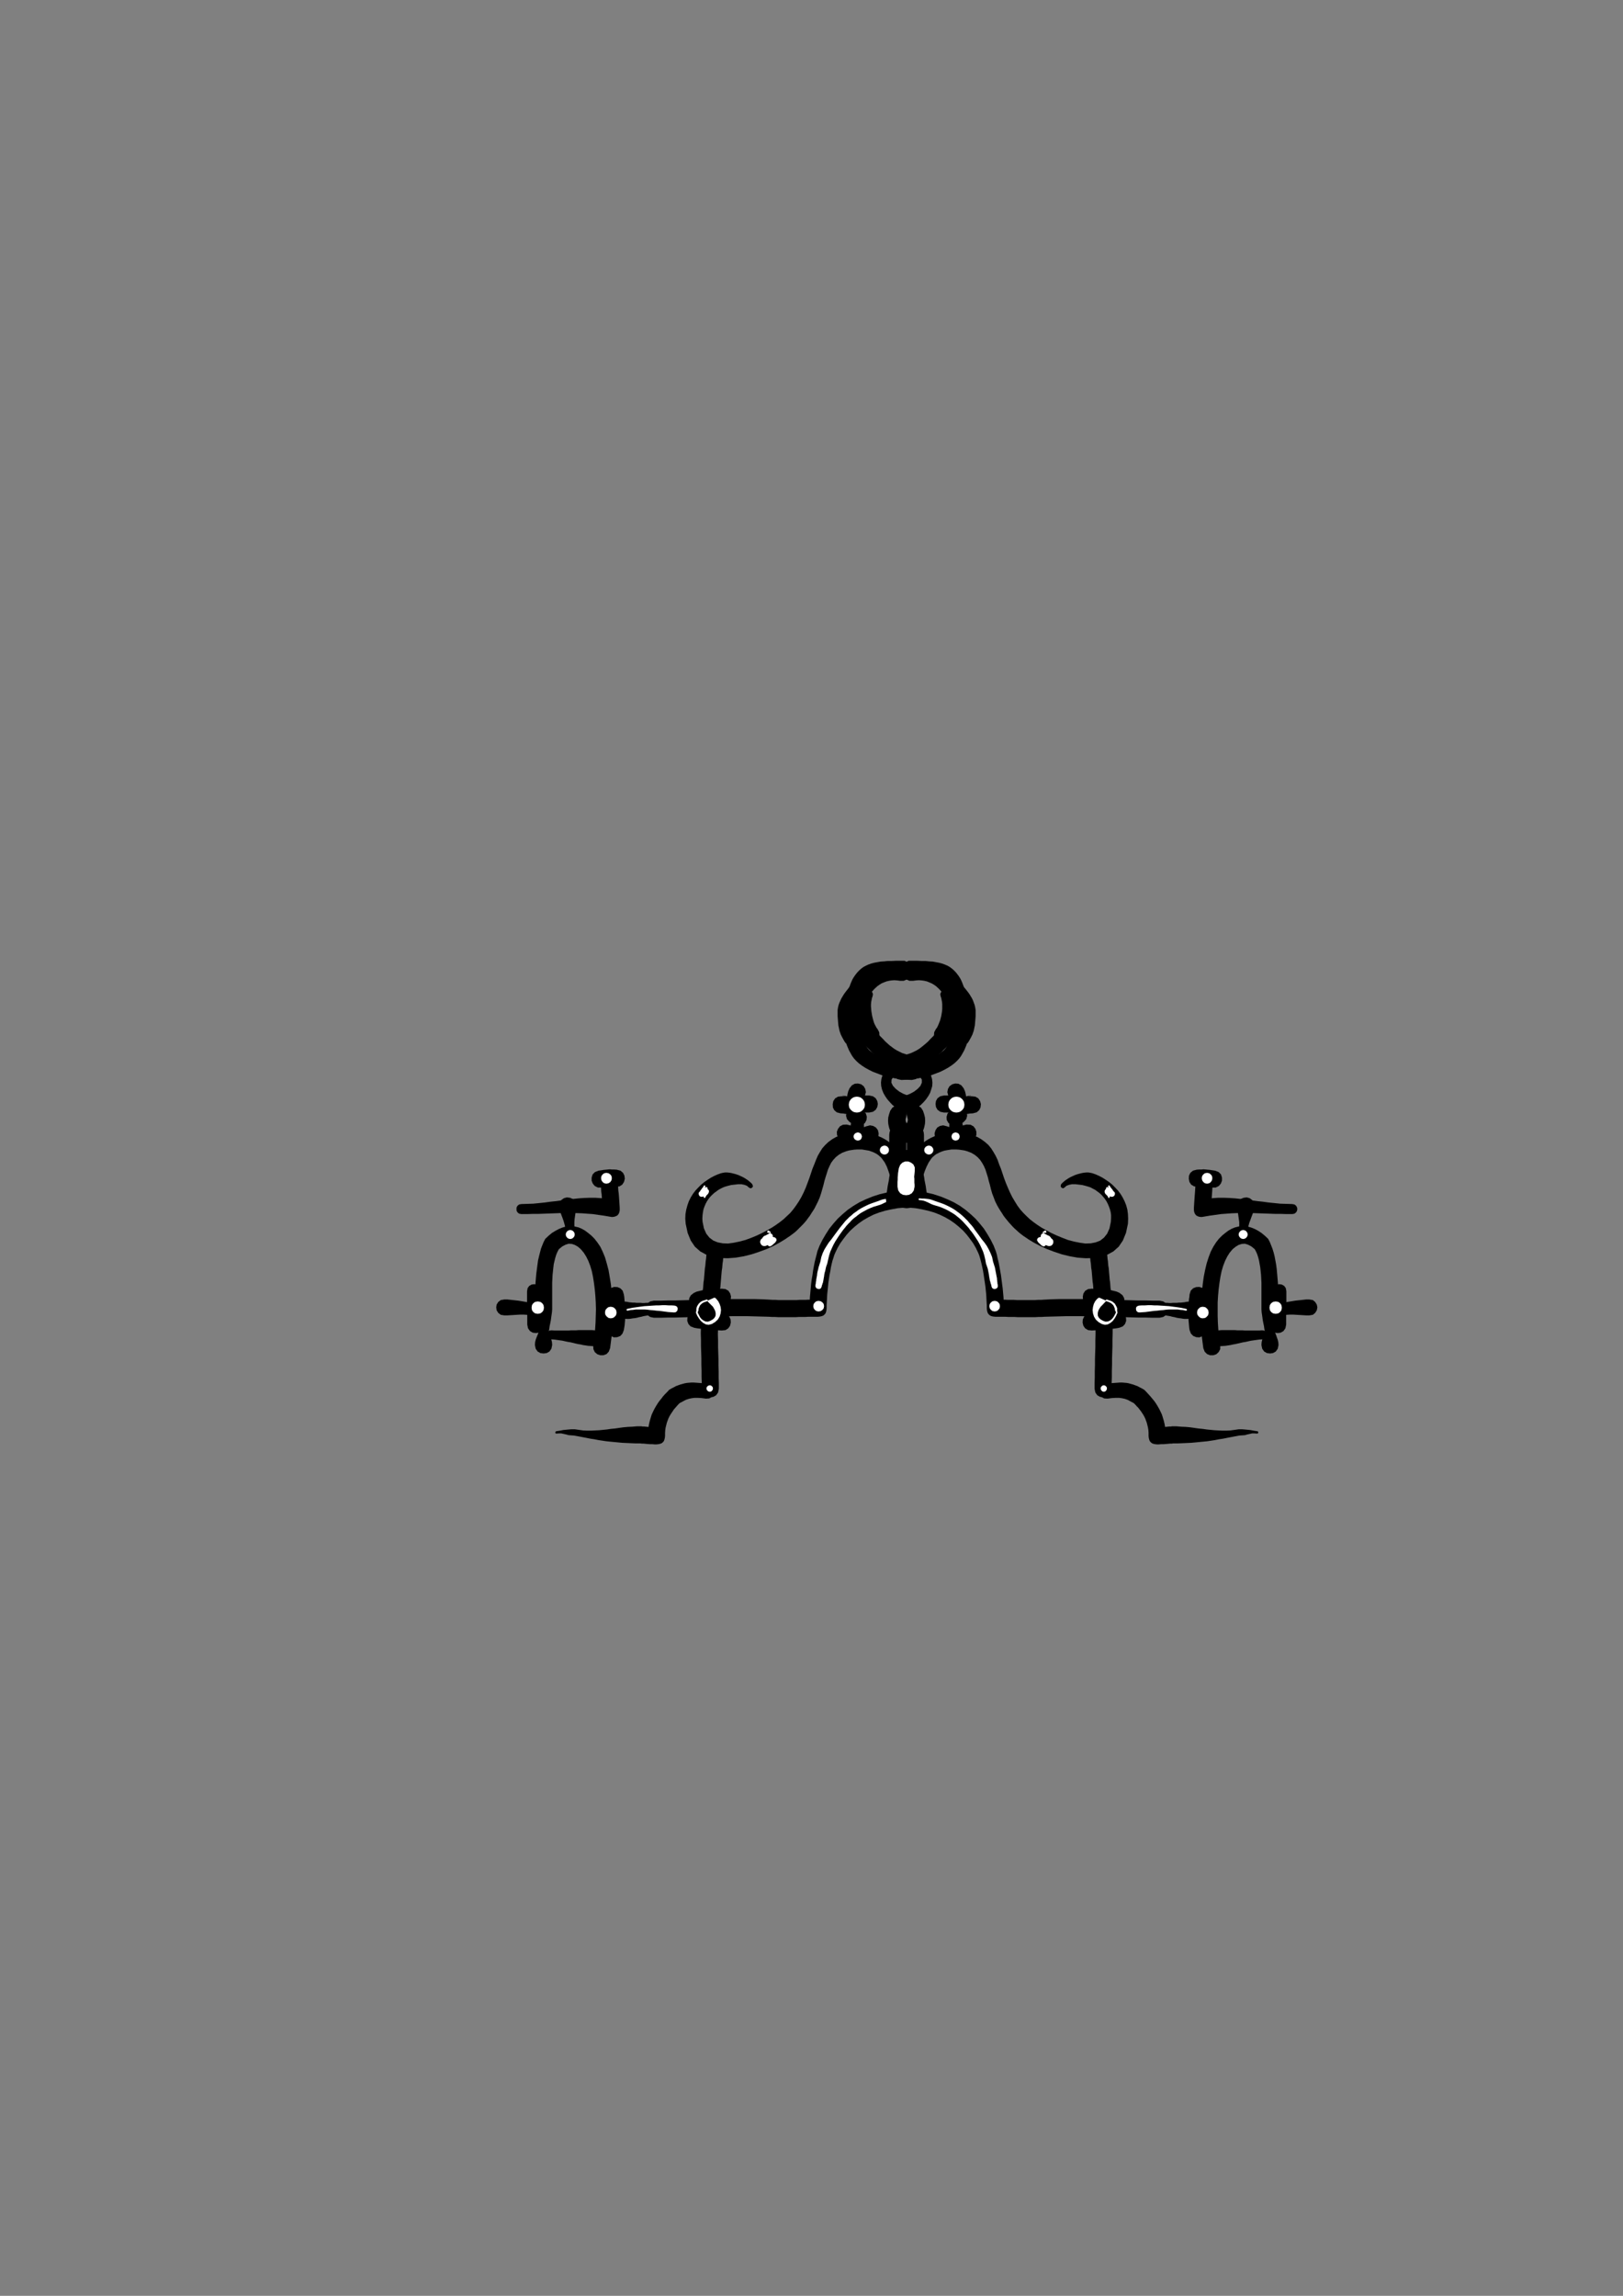 <?xml version="1.0" encoding="utf-8"?>
<!-- Created by UniConvertor 2.0rc4 (https://sk1project.net/) -->
<svg xmlns="http://www.w3.org/2000/svg" height="841.89pt" viewBox="0 0 595.276 841.89" width="595.276pt" version="1.1" xmlns:xlink="http://www.w3.org/1999/xlink" id="ff3e3e00-f605-11ea-a2de-dcc15c148e23">

<rect x="0" y="0" width="595.276" height="841.89" fill="#808080" stroke="none"/>

<g>
	<path style="fill:#000000;" d="M 274.598,435.417 L 273.95,434.841 273.014,434.481 271.934,434.265 270.71,434.265 269.486,434.409 268.19,434.553 267.038,434.841 266.03,435.129 265.238,435.417 264.374,435.849 263.582,436.281 262.79,436.857 261.998,437.433 261.278,438.081 260.558,438.801 259.91,439.593 259.334,440.457 258.83,441.393 258.398,442.401 258.038,443.409 257.822,444.489 257.678,445.569 257.606,446.793 257.678,448.017 258.182,450.465 259.046,452.409 260.198,453.849 261.638,454.929 263.222,455.577 265.094,455.937 267.038,456.009 269.126,455.721 271.214,455.289 273.374,454.713 275.534,453.921 277.622,453.057 279.566,452.121 281.438,451.113 283.094,450.177 284.534,449.241 286.046,448.161 287.414,447.081 288.638,445.929 289.862,444.777 290.942,443.481 291.95,442.113 292.958,440.601 293.894,439.017 294.758,437.289 295.55,435.489 296.198,433.761 296.846,432.033 297.422,430.305 297.998,428.577 298.646,426.993 299.294,425.337 299.942,423.825 300.734,422.457 301.598,421.089 302.678,419.865 303.83,418.785 305.198,417.777 306.71,416.913 308.51,416.265 310.022,415.833 311.462,415.545 312.902,415.401 314.414,415.329 315.782,415.329 317.222,415.473 318.59,415.617 319.886,415.905 321.11,416.265 322.334,416.697 323.486,417.201 324.566,417.777 325.574,418.425 326.51,419.145 327.374,419.865 328.094,420.657 328.886,421.881 329.39,423.177 329.678,424.473 329.822,425.697 330.11,426.921 330.47,427.929 331.19,428.793 332.342,429.369 333.566,430.017 334.286,431.025 334.574,432.177 334.358,433.329 333.782,434.337 332.918,435.129 331.766,435.489 330.398,435.345 328.814,434.625 327.734,433.617 326.942,432.393 326.366,430.953 325.862,429.441 325.286,427.857 324.494,426.273 323.342,424.689 322.838,424.185 322.262,423.681 321.686,423.249 321.038,422.889 320.318,422.529 319.526,422.241 318.734,421.953 317.87,421.809 317.006,421.665 316.142,421.521 315.206,421.521 314.27,421.521 313.262,421.593 312.326,421.737 311.39,421.881 310.382,422.169 308.87,422.745 307.646,423.465 306.566,424.329 305.63,425.337 304.838,426.417 304.262,427.569 303.686,428.865 303.254,430.233 302.822,431.601 302.39,433.041 302.03,434.553 301.598,436.065 301.166,437.577 300.662,439.089 300.014,440.601 299.294,442.041 298.79,443.049 298.214,443.985 297.638,444.849 297.062,445.785 296.414,446.649 295.838,447.441 295.19,448.233 294.47,449.025 293.75,449.745 293.03,450.465 292.31,451.185 291.518,451.905 290.654,452.553 289.79,453.201 288.926,453.777 287.99,454.425 285.974,455.649 283.742,456.873 281.222,458.025 278.486,459.033 275.678,459.969 272.798,460.689 269.846,461.193 266.966,461.409 264.158,461.337 261.494,460.905 259.046,460.113 256.814,458.889 254.87,457.161 253.358,454.929 252.206,452.121 251.486,448.737 251.342,446.937 251.414,445.209 251.702,443.553 252.134,441.969 252.638,440.529 253.358,439.089 254.15,437.793 255.086,436.569 256.094,435.489 257.174,434.409 258.326,433.473 259.478,432.681 260.702,431.889 261.926,431.241 263.222,430.665 264.446,430.233 265.094,430.089 265.886,429.945 266.606,429.945 267.398,430.017 268.262,430.161 269.126,430.377 269.918,430.593 270.782,430.881 271.574,431.241 272.366,431.601 273.158,432.033 273.806,432.465 274.454,432.897 275.03,433.401 275.534,433.833 275.966,434.337 276.182,435.057 275.822,435.561 275.246,435.777 274.598,435.417 Z" />
	<path style="fill:#000000;" d="M 334.502,442.761 L 331.838,442.833 329.318,443.049 326.942,443.481 324.638,443.985 322.478,444.633 320.39,445.425 318.518,446.361 316.646,447.441 314.99,448.593 313.406,449.889 311.894,451.257 310.598,452.697 309.374,454.281 308.222,455.865 307.214,457.593 306.35,459.393 305.99,460.257 305.702,461.193 305.342,462.273 305.054,463.425 304.766,464.721 304.55,466.089 304.262,467.457 304.046,468.897 303.83,470.337 303.686,471.849 303.542,473.289 303.398,474.657 303.326,476.097 303.254,477.393 303.182,478.617 303.182,479.769 303.11,480.489 302.966,481.137 302.75,481.641 302.39,482.073 301.958,482.433 301.382,482.649 300.734,482.793 300.014,482.865 298.79,482.865 297.638,482.865 296.486,482.865 295.334,482.937 294.182,482.937 293.03,482.937 291.95,483.009 290.87,483.009 289.718,483.009 288.638,483.009 287.558,483.009 286.478,483.009 285.398,483.009 284.246,482.937 283.166,482.937 282.014,482.865 279.35,482.793 276.686,482.721 274.022,482.649 271.358,482.649 268.694,482.649 266.102,482.721 263.438,482.721 260.846,482.793 258.182,482.865 255.59,482.937 252.926,483.009 250.334,483.081 247.67,483.153 245.078,483.153 242.486,483.225 239.822,483.225 238.454,482.937 237.446,482.217 236.87,481.209 236.726,480.057 236.87,478.977 237.446,477.969 238.454,477.249 239.822,476.961 242.486,476.961 245.078,476.889 247.742,476.889 250.406,476.817 252.998,476.745 255.662,476.673 258.326,476.601 260.99,476.529 263.582,476.457 266.246,476.385 268.91,476.385 271.574,476.385 274.31,476.385 276.974,476.385 279.638,476.457 282.374,476.601 283.454,476.673 284.534,476.673 285.614,476.745 286.694,476.745 287.774,476.745 288.854,476.745 289.934,476.745 291.014,476.745 292.094,476.745 293.174,476.673 294.254,476.673 295.406,476.673 296.486,476.601 297.638,476.601 298.79,476.601 300.014,476.601 300.446,476.817 300.446,477.393 299.942,478.185 299.222,478.977 298.43,479.697 297.71,480.129 297.134,480.201 296.918,479.769 296.918,478.473 296.99,477.105 297.062,475.593 297.206,474.081 297.35,472.497 297.494,470.841 297.71,469.185 297.998,467.529 298.214,465.945 298.502,464.361 298.79,462.849 299.15,461.409 299.51,460.041 299.798,458.817 300.23,457.737 300.59,456.801 301.67,454.641 302.894,452.553 304.19,450.537 305.702,448.665 307.286,446.865 309.086,445.209 310.958,443.625 313.046,442.185 315.206,440.889 317.51,439.809 319.958,438.801 322.622,437.937 325.358,437.289 328.238,436.785 331.334,436.497 334.502,436.425 335.87,436.713 336.878,437.433 337.454,438.441 337.67,439.593 337.454,440.745 336.878,441.753 335.87,442.473 334.502,442.761 Z" />
	<path style="fill:#000000;" d="M 265.526,459.465 L 265.382,460.473 265.238,461.481 265.166,462.417 265.022,463.281 264.95,464.145 264.878,465.009 264.734,465.873 264.662,466.665 264.59,467.457 264.518,468.321 264.446,469.185 264.374,470.049 264.302,470.913 264.23,471.849 264.086,472.857 264.014,473.865 263.798,475.953 263.654,478.113 263.51,480.345 263.438,482.505 263.366,484.809 263.366,487.041 263.294,489.273 263.366,491.577 263.366,493.881 263.438,496.113 263.51,498.345 263.51,500.649 263.582,502.809 263.582,505.041 263.654,507.201 263.654,509.289 263.366,510.657 262.646,511.665 261.638,512.241 260.558,512.385 259.406,512.241 258.398,511.665 257.678,510.657 257.39,509.289 257.39,507.129 257.318,504.969 257.318,502.737 257.246,500.433 257.246,498.129 257.174,495.825 257.102,493.521 257.102,491.217 257.03,488.913 257.102,486.609 257.102,484.305 257.174,482.001 257.246,479.697 257.39,477.465 257.534,475.305 257.75,473.145 257.894,472.137 257.966,471.129 258.038,470.193 258.182,469.257 258.254,468.393 258.326,467.529 258.398,466.737 258.47,465.873 258.542,465.009 258.686,464.217 258.758,463.353 258.83,462.489 258.974,461.553 259.046,460.617 259.19,459.609 259.334,458.601 259.766,457.305 260.63,456.441 261.71,456.009 262.862,455.937 263.942,456.297 264.878,457.017 265.454,458.097 265.526,459.465 Z" />
	<path style="fill:#000000;" d="M 254.438,474.153 L 255.518,473.649 256.67,473.361 257.966,473.073 259.262,472.929 260.558,472.785 261.926,472.713 263.366,472.641 264.734,472.569 266.102,472.713 267.182,473.361 267.83,474.369 268.118,475.449 267.974,476.673 267.47,477.681 266.534,478.473 265.166,478.833 264.086,478.905 263.006,478.905 261.998,478.905 260.918,478.977 259.91,479.049 258.974,479.193 258.11,479.409 257.246,479.769 255.878,480.129 254.726,479.913 253.718,479.337 253.07,478.329 252.71,477.249 252.782,476.097 253.358,475.017 254.438,474.153 Z" />
	<path style="fill:#000000;" d="M 255.806,480.777 L 256.886,480.921 258.038,481.065 259.19,481.209 260.414,481.281 261.638,481.425 262.862,481.497 264.014,481.569 265.166,481.641 266.534,482.001 267.47,482.793 267.974,483.873 268.046,485.025 267.758,486.177 267.11,487.113 266.102,487.761 264.734,487.905 263.51,487.833 262.214,487.761 260.846,487.617 259.55,487.545 258.254,487.401 256.958,487.257 255.734,487.113 254.582,486.897 253.286,486.393 252.494,485.529 252.062,484.377 252.134,483.225 252.566,482.145 253.286,481.281 254.438,480.777 255.806,480.777 Z" />
	<path style="fill:#000000;" d="M 310.526,412.377 L 311.462,412.593 312.398,412.809 313.334,413.025 314.27,413.241 315.206,413.385 316.07,413.457 316.934,413.313 317.726,413.025 319.094,412.665 320.246,412.881 321.254,413.457 321.974,414.393 322.262,415.545 322.19,416.697 321.614,417.777 320.534,418.641 319.31,419.145 318.014,419.361 316.646,419.505 315.278,419.433 313.838,419.289 312.398,419.073 310.958,418.857 309.59,418.641 308.294,418.137 307.43,417.273 306.998,416.193 306.926,415.041 307.358,413.961 308.078,413.025 309.158,412.449 310.526,412.377 Z" />
	<path style="fill:#000000;" d="M 317.222,401.865 L 317.078,402.153 317.006,402.441 317.006,402.657 316.934,402.945 316.934,403.161 316.934,403.521 316.934,403.809 316.934,404.241 316.646,405.609 315.926,406.617 314.918,407.193 313.838,407.337 312.686,407.193 311.678,406.617 310.958,405.609 310.67,404.241 310.67,403.377 310.67,402.585 310.742,401.937 310.814,401.361 310.958,400.785 311.102,400.209 311.318,399.705 311.606,399.057 312.47,397.977 313.55,397.401 314.702,397.329 315.854,397.617 316.79,398.337 317.366,399.345 317.582,400.497 317.222,401.865 Z" />
	<path style="fill:#000000;" d="M 308.726,402.009 L 310.094,402.081 311.03,402.153 311.606,402.153 311.75,402.153 311.678,402.081 311.39,402.009 310.958,402.009 310.454,401.937 309.878,401.865 309.446,401.865 309.158,401.793 309.014,401.865 309.158,401.937 309.59,402.009 310.454,402.153 311.75,402.369 313.046,402.873 313.982,403.665 314.414,404.817 314.414,405.969 314.054,407.049 313.334,407.985 312.254,408.489 310.814,408.561 309.734,408.417 309.014,408.273 308.654,408.201 308.51,408.129 308.654,408.129 308.942,408.129 309.302,408.129 309.734,408.201 310.166,408.273 310.526,408.273 310.742,408.345 310.814,408.345 310.67,408.417 310.238,408.417 309.446,408.345 308.294,408.273 306.926,407.913 305.99,407.121 305.486,406.113 305.414,404.889 305.63,403.809 306.278,402.801 307.358,402.153 308.726,402.009 Z" />
	<path style="fill:#000000;" d="M 318.806,407.985 L 318.446,407.985 318.086,407.985 317.726,407.985 317.438,407.985 317.078,407.985 316.79,407.985 316.43,407.985 315.998,407.985 314.63,407.697 313.622,406.977 313.046,405.969 312.902,404.817 313.046,403.737 313.622,402.729 314.63,402.009 315.998,401.721 316.43,401.721 316.79,401.721 317.078,401.721 317.438,401.721 317.726,401.721 318.086,401.721 318.446,401.721 318.806,401.721 320.174,402.009 321.182,402.729 321.758,403.737 321.974,404.817 321.758,405.969 321.182,406.977 320.174,407.697 318.806,407.985 Z" />
	<path style="fill:#000000;" d="M 312.902,412.377 L 311.606,411.441 310.67,410.433 310.31,409.209 310.454,408.057 311.03,407.049 311.822,406.257 312.902,405.753 314.126,405.825 315.422,406.401 316.646,407.337 317.582,408.345 317.942,409.569 317.798,410.721 317.294,411.729 316.43,412.521 315.35,413.025 314.126,412.953 312.902,412.377 Z" />
	<path style="fill:#000000;" d="M 316.862,412.377 L 316.862,413.601 316.646,414.681 316.142,415.401 315.35,415.905 314.486,416.049 313.55,415.905 312.758,415.401 312.254,414.681 312.038,413.601 312.038,412.377 312.254,411.297 312.758,410.577 313.55,410.073 314.486,409.929 315.35,410.073 316.142,410.577 316.646,411.297 316.862,412.377 Z" />
	<path style="fill:#000000;" d="M 335.15,424.185 L 335.294,425.193 335.366,426.129 335.51,427.137 335.654,428.073 335.726,429.081 335.798,430.017 335.942,431.025 336.014,432.033 336.086,432.969 336.086,433.977 336.158,434.985 336.158,435.993 336.158,437.001 336.158,438.009 336.158,439.089 336.086,440.097 335.726,441.465 335.006,442.401 333.926,442.905 332.774,443.049 331.622,442.761 330.686,442.113 330.038,441.105 329.822,439.737 329.894,438.801 329.894,437.793 329.966,436.857 329.966,435.921 329.966,434.985 330.038,434.049 330.038,433.113 329.966,432.177 329.966,431.241 329.966,430.377 329.894,429.441 329.822,428.505 329.75,427.641 329.678,426.705 329.606,425.841 329.462,424.905 329.534,423.609 330.11,422.673 330.974,422.025 331.982,421.737 333.062,421.737 333.998,422.169 334.79,422.961 335.15,424.185 Z" />
	<path style="fill:#000000;" d="M 338.462,423.969 L 338.39,424.761 338.318,425.625 338.318,426.561 338.39,427.497 338.462,428.505 338.606,429.585 338.75,430.665 338.966,431.745 339.11,432.825 339.326,433.905 339.542,434.985 339.686,436.065 339.83,437.001 339.974,438.009 340.118,438.873 340.19,439.665 340.046,441.033 339.398,442.113 338.39,442.761 337.31,443.049 336.086,442.977 335.078,442.473 334.286,441.537 333.926,440.169 333.854,439.305 333.782,438.369 333.782,437.361 333.71,436.281 333.71,435.129 333.71,433.977 333.638,432.825 333.71,431.601 333.71,430.449 333.782,429.297 333.782,428.145 333.854,426.993 333.998,425.913 334.07,424.977 334.214,424.041 334.358,423.177 334.718,422.313 335.294,421.809 336.014,421.521 336.806,421.521 337.526,421.809 338.102,422.313 338.462,423.033 338.462,423.969 Z" />
	<path style="fill:#000000;" d="M 258.902,512.889 L 257.246,512.673 255.878,512.601 254.726,512.601 253.646,512.745 252.638,512.961 251.558,513.321 250.478,513.897 249.254,514.545 248.678,515.121 248.174,515.697 247.67,516.273 247.166,516.849 246.734,517.497 246.302,518.145 245.87,518.793 245.51,519.441 245.15,520.161 244.862,520.953 244.574,521.745 244.358,522.609 244.142,523.473 243.998,524.409 243.926,525.417 243.926,526.497 243.854,527.217 243.71,527.865 243.494,528.441 243.134,528.873 242.702,529.233 242.126,529.449 241.478,529.593 240.758,529.665 240.11,529.665 239.318,529.593 238.454,529.593 237.518,529.521 236.726,529.449 235.934,529.377 235.358,529.377 234.926,529.305 233.126,529.305 231.47,529.233 229.814,529.161 228.23,529.089 226.718,528.945 225.206,528.801 223.694,528.657 222.326,528.513 220.886,528.297 219.446,528.081 218.006,527.793 216.566,527.577 215.126,527.289 213.614,527.001 212.102,526.713 210.518,526.425 209.438,526.353 208.574,526.281 207.782,526.065 207.134,525.921 206.486,525.777 205.838,525.633 205.046,525.633 204.11,525.705 203.75,525.633 203.678,525.345 203.75,524.985 204.038,524.841 204.974,524.697 205.838,524.553 206.486,524.409 207.206,524.337 207.926,524.265 208.718,524.193 209.654,524.121 210.806,524.121 212.318,524.337 213.83,524.553 215.342,524.625 216.782,524.625 218.222,524.553 219.734,524.481 221.174,524.337 222.614,524.193 224.054,523.977 225.566,523.833 227.078,523.617 228.662,523.401 230.246,523.257 231.83,523.185 233.558,523.041 235.286,523.041 235.646,523.113 236.222,523.113 236.942,523.185 237.734,523.257 238.598,523.329 239.39,523.329 240.182,523.401 240.758,523.401 241.19,523.617 241.19,524.193 240.686,524.913 239.966,525.705 239.174,526.425 238.454,526.929 237.878,526.929 237.662,526.497 237.734,525.057 237.806,523.689 238.022,522.321 238.31,521.097 238.67,519.873 239.03,518.721 239.534,517.641 240.038,516.633 240.614,515.625 241.19,514.689 241.838,513.753 242.558,512.889 243.206,512.025 243.926,511.233 244.718,510.441 245.438,509.649 246.302,509.145 247.166,508.713 247.958,508.281 248.75,507.993 249.542,507.705 250.334,507.489 251.126,507.273 251.918,507.129 252.71,507.057 253.574,506.985 254.438,506.985 255.374,507.057 256.382,507.129 257.39,507.201 258.542,507.345 259.694,507.489 260.846,507.921 261.638,508.641 261.998,509.577 261.998,510.585 261.71,511.521 261.062,512.313 260.126,512.817 258.902,512.889 Z" />
	<path style="fill:#000000;" d="M 241.19,481.857 L 240.254,481.929 239.39,482.073 238.526,482.145 237.662,482.361 236.798,482.505 236.006,482.649 235.214,482.865 234.422,483.009 233.63,483.225 232.838,483.369 232.118,483.441 231.326,483.585 230.606,483.657 229.886,483.657 229.094,483.585 228.374,483.513 227.078,483.009 226.214,482.145 225.782,481.065 225.782,479.841 226.142,478.761 226.934,477.897 228.014,477.321 229.382,477.321 230.03,477.393 230.678,477.537 231.398,477.609 232.046,477.681 232.766,477.681 233.414,477.753 234.134,477.753 234.854,477.753 235.574,477.825 236.294,477.825 237.014,477.753 237.806,477.753 238.526,477.753 239.318,477.681 240.182,477.681 240.974,477.609 241.91,477.753 242.558,478.257 242.99,478.905 243.206,479.625 243.062,480.417 242.702,481.137 242.126,481.641 241.19,481.857 Z" />
	<path style="fill:#000000;" d="M 228.806,474.657 L 228.95,475.521 229.022,476.313 229.094,477.177 229.166,477.969 229.238,478.761 229.31,479.553 229.31,480.345 229.382,481.137 229.31,481.929 229.31,482.721 229.31,483.513 229.238,484.377 229.166,485.169 229.094,486.033 228.95,486.897 228.806,487.761 228.302,489.057 227.51,489.921 226.358,490.353 225.206,490.425 224.126,489.993 223.19,489.273 222.686,488.193 222.614,486.825 222.83,485.313 222.974,483.873 223.046,482.433 223.046,481.065 222.974,479.697 222.902,478.329 222.758,476.889 222.614,475.449 222.686,474.009 223.262,473.001 224.198,472.281 225.278,471.921 226.502,471.993 227.51,472.425 228.374,473.289 228.806,474.657 Z" />
	<path style="fill:#000000;" d="M 198.782,495.177 L 198.71,494.313 198.566,493.449 198.422,492.513 198.278,491.505 198.062,490.569 197.846,489.489 197.63,488.481 197.414,487.473 197.126,486.393 196.91,485.313 196.766,484.305 196.55,483.225 196.406,482.145 196.262,481.137 196.19,480.129 196.19,479.121 196.19,477.393 196.19,475.665 196.262,473.937 196.334,472.209 196.406,470.481 196.55,468.753 196.694,467.097 196.91,465.441 197.126,463.785 197.342,462.201 197.702,460.689 198.062,459.249 198.422,457.881 198.926,456.585 199.43,455.361 200.006,454.281 201.23,453.129 202.454,452.121 203.75,451.329 204.974,450.681 206.198,450.177 207.422,449.817 208.646,449.673 209.87,449.601 211.022,449.817 212.246,450.105 213.398,450.609 214.55,451.257 215.702,452.121 216.854,453.057 218.006,454.209 219.086,455.577 220.166,457.161 221.03,458.961 221.894,461.049 222.542,463.281 223.19,465.729 223.622,468.249 224.054,470.913 224.342,473.649 224.558,476.457 224.63,479.193 224.702,482.001 224.63,484.665 224.558,487.329 224.342,489.849 224.054,492.225 223.766,494.385 223.262,495.681 222.47,496.545 221.318,496.977 220.166,496.977 219.086,496.617 218.15,495.825 217.646,494.745 217.574,493.377 217.862,491.433 218.078,489.417 218.294,487.185 218.438,484.881 218.51,482.505 218.582,480.129 218.51,477.681 218.366,475.233 218.15,472.857 217.862,470.553 217.502,468.249 217.07,466.161 216.494,464.217 215.774,462.345 214.982,460.761 214.118,459.393 213.038,458.097 211.958,457.161 210.806,456.513 209.726,456.153 208.574,456.081 207.422,456.441 206.198,457.089 204.974,458.097 204.47,459.033 204.038,460.041 203.678,461.193 203.39,462.345 203.102,463.569 202.958,464.793 202.814,466.161 202.67,467.529 202.598,468.897 202.526,470.337 202.526,471.777 202.526,473.217 202.526,474.729 202.526,476.169 202.526,477.681 202.526,479.121 202.526,480.129 202.454,481.137 202.31,482.145 202.166,483.153 202.022,484.233 201.806,485.313 201.59,486.321 201.446,487.401 201.23,488.409 201.014,489.417 200.87,490.497 200.726,491.433 200.582,492.441 200.51,493.377 200.51,494.241 200.51,495.105 200.294,495.753 199.79,495.969 199.142,495.825 198.782,495.177 Z" />
	<path style="fill:#000000;" d="M 198.494,473.505 L 198.494,474.369 198.566,475.161 198.566,475.953 198.71,476.745 198.782,477.537 198.854,478.257 198.998,479.049 199.07,479.769 199.142,480.561 199.286,481.281 199.358,482.001 199.502,482.793 199.574,483.513 199.574,484.233 199.646,485.025 199.646,485.745 199.358,487.113 198.638,488.121 197.63,488.697 196.55,488.841 195.398,488.697 194.39,488.121 193.67,487.113 193.382,485.745 193.382,485.025 193.382,484.233 193.382,483.513 193.382,482.793 193.382,482.001 193.382,481.281 193.382,480.561 193.382,479.769 193.31,479.049 193.31,478.257 193.31,477.537 193.31,476.745 193.31,475.953 193.31,475.161 193.31,474.369 193.31,473.505 193.526,472.353 194.102,471.561 194.966,471.057 195.902,470.913 196.838,471.057 197.702,471.561 198.278,472.353 198.494,473.505 Z" />
	<path style="fill:#000000;" d="M 194.246,482.289 L 193.166,482.145 192.014,482.073 190.862,482.073 189.638,482.145 188.414,482.217 187.262,482.289 186.038,482.361 184.958,482.361 183.662,482.145 182.726,481.425 182.15,480.489 182.006,479.409 182.15,478.401 182.726,477.465 183.662,476.745 184.958,476.529 186.182,476.529 187.478,476.673 188.774,476.817 190.07,476.961 191.438,477.177 192.662,477.393 193.958,477.609 195.11,477.825 196.046,478.185 196.622,478.833 196.91,479.625 196.91,480.489 196.622,481.281 196.046,481.929 195.254,482.289 194.246,482.289 Z" />
	<path style="fill:#000000;" d="M 202.31,487.833 L 203.462,487.905 204.542,487.905 205.55,487.905 206.558,487.905 207.566,487.905 208.502,487.905 209.51,487.833 210.446,487.833 211.31,487.833 212.246,487.761 213.182,487.761 214.118,487.761 215.054,487.761 216.062,487.761 217.07,487.761 218.078,487.833 219.374,488.121 220.238,488.841 220.67,489.849 220.814,490.929 220.598,491.937 219.95,492.873 219.014,493.521 217.718,493.665 216.71,493.593 215.702,493.521 214.766,493.377 213.83,493.233 212.894,493.017 211.958,492.873 211.022,492.657 210.158,492.441 209.222,492.225 208.286,492.081 207.278,491.865 206.342,491.649 205.334,491.505 204.326,491.361 203.246,491.217 202.094,491.145 201.374,490.929 200.87,490.569 200.582,489.993 200.51,489.345 200.654,488.769 201.014,488.265 201.59,487.905 202.31,487.833 Z" />
	<path style="fill:#000000;" d="M 200.726,486.033 L 200.798,487.041 201.014,487.977 201.302,488.769 201.662,489.633 201.95,490.497 202.238,491.289 202.454,492.225 202.526,493.233 202.238,494.601 201.518,495.609 200.51,496.185 199.358,496.329 198.206,496.185 197.198,495.609 196.478,494.601 196.19,493.233 196.262,492.225 196.478,491.289 196.766,490.497 197.126,489.633 197.486,488.769 197.774,487.977 197.99,487.041 198.062,486.033 198.206,485.457 198.494,485.025 198.926,484.737 199.43,484.665 199.862,484.737 200.294,485.025 200.582,485.457 200.726,486.033 Z" />
	<path style="fill:#000000;" d="M 207.422,450.753 L 207.206,449.529 206.918,448.449 206.63,447.513 206.27,446.505 205.91,445.569 205.55,444.561 205.262,443.553 205.118,442.329 205.262,440.961 205.91,440.025 206.846,439.377 207.926,439.089 209.078,439.233 210.086,439.665 210.806,440.601 211.166,441.897 211.166,443.049 211.094,444.129 211.022,445.137 210.878,446.145 210.734,447.153 210.662,448.161 210.662,449.241 210.734,450.393 210.662,451.113 210.374,451.689 209.87,452.049 209.294,452.193 208.646,452.193 208.07,451.977 207.638,451.473 207.422,450.753 Z" />
	<path style="fill:#000000;" d="M 191.222,441.537 L 193.454,441.465 195.614,441.393 197.774,441.177 199.862,440.961 201.95,440.673 204.038,440.457 206.054,440.169 208.142,439.881 210.158,439.665 212.174,439.449 214.19,439.305 216.278,439.233 218.366,439.233 220.454,439.377 222.614,439.593 224.774,439.953 225.35,440.313 225.278,441.033 224.702,441.897 223.91,442.761 222.974,443.409 222.038,443.841 221.318,443.841 221.03,443.193 220.958,442.041 220.886,440.961 220.814,439.953 220.742,439.017 220.67,438.009 220.526,437.001 220.454,435.921 220.382,434.769 220.526,433.401 221.174,432.321 222.182,431.673 223.334,431.385 224.486,431.529 225.494,432.033 226.286,432.969 226.646,434.337 226.718,435.489 226.79,436.641 226.934,437.649 227.006,438.585 227.078,439.593 227.15,440.601 227.222,441.753 227.294,442.905 227.294,443.841 227.15,444.561 226.862,445.209 226.43,445.713 225.854,446.001 225.206,446.217 224.414,446.289 223.55,446.145 221.462,445.785 219.374,445.497 217.358,445.209 215.342,445.065 213.398,444.921 211.382,444.849 209.438,444.849 207.494,444.849 205.55,444.849 203.534,444.921 201.59,444.993 199.574,445.065 197.558,445.137 195.47,445.137 193.382,445.209 191.222,445.209 190.43,445.065 189.854,444.633 189.494,444.057 189.422,443.337 189.494,442.689 189.854,442.113 190.43,441.681 191.222,441.537 Z" />
	<path style="fill:#000000;" d="M 219.518,429.297 L 220.526,429.153 221.39,429.009 222.182,428.937 222.902,428.865 223.694,428.793 224.414,428.865 225.278,428.865 226.214,428.937 227.582,429.297 228.518,430.089 229.022,431.097 229.166,432.249 228.878,433.401 228.23,434.409 227.222,435.057 225.854,435.201 225.134,435.129 224.486,435.129 223.838,435.129 223.262,435.129 222.686,435.201 222.11,435.273 221.462,435.345 220.67,435.489 219.302,435.489 218.15,434.913 217.43,434.049 216.998,432.969 216.998,431.817 217.358,430.665 218.222,429.801 219.518,429.297 Z" />
	<path style="fill:#000000;" d="M 332.342,409.713 L 332.126,410.505 332.198,411.153 332.414,411.729 332.918,412.233 333.494,412.593 334.142,412.881 334.934,413.025 335.798,413.097 336.518,413.169 337.166,413.313 337.67,413.529 338.102,413.889 338.462,414.321 338.678,414.825 338.822,415.473 338.894,416.193 338.894,417.129 338.894,418.065 338.894,419.001 338.894,419.865 338.894,420.801 338.894,421.665 338.894,422.601 338.894,423.609 338.606,424.977 337.886,425.985 336.878,426.561 335.798,426.705 334.646,426.561 333.638,425.985 332.918,424.977 332.63,423.609 332.63,422.601 332.63,421.665 332.63,420.801 332.63,419.865 332.63,419.001 332.63,418.065 332.63,417.129 332.63,416.193 332.846,415.761 333.422,415.833 334.214,416.265 335.006,416.985 335.726,417.777 336.158,418.569 336.23,419.145 335.798,419.361 334.43,419.289 333.206,419.145 331.982,418.857 330.902,418.425 329.894,417.921 328.958,417.345 328.094,416.697 327.374,415.905 326.798,415.041 326.294,414.177 326.006,413.169 325.79,412.089 325.718,411.009 325.79,409.785 326.078,408.633 326.51,407.337 327.302,406.185 328.31,405.537 329.462,405.321 330.614,405.609 331.622,406.257 332.342,407.121 332.63,408.345 332.342,409.713 Z" />
	<path style="fill:#000000;" d="M 327.806,394.665 L 327.014,395.889 326.942,397.041 327.518,398.193 328.526,399.273 329.822,400.281 331.262,401.073 332.702,401.649 333.998,402.009 335.294,402.513 336.158,403.377 336.518,404.457 336.518,405.609 336.158,406.761 335.366,407.625 334.286,408.129 332.918,408.129 331.766,407.841 330.614,407.409 329.534,406.761 328.382,406.041 327.302,405.177 326.366,404.169 325.43,403.089 324.638,401.937 323.99,400.785 323.486,399.489 323.198,398.265 323.126,396.969 323.27,395.673 323.63,394.449 324.35,393.225 325.286,392.073 325.934,391.641 326.654,391.569 327.302,391.713 327.806,392.073 328.238,392.649 328.382,393.297 328.238,394.017 327.806,394.665 Z" />
	<path style="fill:#000000;" d="M 331.766,354.417 L 330.47,354.417 329.318,354.561 328.166,354.705 327.158,354.921 326.222,355.209 325.286,355.497 324.494,355.929 323.702,356.289 322.982,356.793 322.262,357.297 321.614,357.873 320.966,358.521 320.39,359.097 319.814,359.817 319.31,360.537 318.734,361.257 318.158,362.193 317.654,363.345 317.294,364.497 316.934,365.793 316.718,367.233 316.646,368.673 316.718,370.113 316.934,371.625 317.222,372.777 317.654,373.857 318.158,374.865 318.806,375.729 319.454,376.521 320.174,377.313 320.894,378.033 321.614,378.753 322.406,379.545 323.126,380.265 323.918,381.057 324.638,381.849 325.43,382.569 326.222,383.289 327.086,383.937 327.95,384.585 328.886,385.161 329.894,385.665 330.902,386.169 332.054,386.529 333.206,386.889 334.502,387.105 335.87,387.249 337.382,387.321 338.75,387.609 339.758,388.329 340.334,389.337 340.55,390.417 340.334,391.569 339.758,392.577 338.75,393.297 337.382,393.585 335.51,393.513 333.782,393.369 332.126,393.081 330.542,392.721 329.174,392.217 327.806,391.641 326.51,391.065 325.358,390.345 324.206,389.553 323.126,388.761 322.046,387.897 321.038,387.033 320.03,386.097 319.094,385.161 318.086,384.153 317.15,383.217 316.142,382.209 315.134,381.129 314.126,379.977 313.262,378.753 312.398,377.457 311.678,376.017 311.102,374.505 310.742,372.777 310.526,371.697 310.454,370.617 310.382,369.537 310.382,368.457 310.454,367.377 310.526,366.369 310.67,365.361 310.886,364.353 311.102,363.417 311.318,362.481 311.678,361.545 311.966,360.753 312.326,359.889 312.686,359.097 313.118,358.377 313.55,357.729 314.27,356.793 314.99,356.001 315.782,355.281 316.646,354.633 317.582,354.129 318.518,353.697 319.526,353.337 320.606,353.049 321.758,352.833 322.982,352.617 324.206,352.545 325.574,352.401 327.014,352.401 328.526,352.329 330.11,352.329 331.766,352.329 332.558,352.689 332.774,353.337 332.558,354.057 331.766,354.417 Z" />
	<path style="fill:#000000;" d="M 318.014,357.801 L 317.078,359.169 316.286,360.681 315.638,362.121 315.062,363.705 314.63,365.289 314.27,366.945 314.054,368.601 313.91,370.257 313.982,371.985 314.126,373.641 314.414,375.369 314.774,377.097 315.35,378.753 315.998,380.481 316.862,382.137 317.798,383.793 318.302,384.513 318.95,385.233 319.742,385.809 320.606,386.457 321.542,386.961 322.55,387.465 323.63,387.897 324.782,388.257 325.934,388.617 327.158,388.977 328.382,389.193 329.606,389.409 330.83,389.553 332.054,389.697 333.278,389.769 334.43,389.769 335.798,390.057 336.806,390.777 337.382,391.785 337.598,392.865 337.382,394.017 336.806,395.025 335.798,395.745 334.43,396.033 332.846,395.961 331.262,395.889 329.606,395.673 327.95,395.385 326.366,395.025 324.71,394.665 323.126,394.161 321.614,393.585 320.102,393.009 318.662,392.289 317.366,391.569 316.142,390.777 314.99,389.913 314.054,389.049 313.19,388.113 312.47,387.105 311.39,385.161 310.598,383.289 310.094,381.345 309.734,379.401 309.662,377.457 309.734,375.513 309.95,373.569 310.382,371.625 310.958,369.753 311.678,367.881 312.47,366.009 313.334,364.209 314.342,362.409 315.35,360.753 316.43,359.025 317.51,357.441 317.726,357.297 317.942,357.369 318.086,357.513 318.014,357.801 Z" />
	<path style="fill:#000000;" d="M 313.622,365.433 L 314.054,364.137 314.558,362.841 315.206,361.617 315.926,360.393 316.79,359.241 317.726,358.089 318.806,357.081 319.958,356.145 321.11,355.353 322.406,354.633 323.774,354.057 325.214,353.625 326.654,353.337 328.166,353.265 329.75,353.337 331.406,353.553 332.702,354.057 333.494,354.993 333.854,356.073 333.854,357.225 333.422,358.305 332.63,359.169 331.478,359.673 330.11,359.673 329.03,359.529 328.022,359.457 327.014,359.529 326.078,359.673 325.142,359.889 324.206,360.249 323.342,360.609 322.55,361.113 321.83,361.617 321.11,362.265 320.462,362.913 319.886,363.561 319.382,364.353 318.95,365.073 318.59,365.937 318.302,366.729 317.798,367.665 317.078,368.313 316.214,368.529 315.35,368.457 314.486,368.025 313.838,367.377 313.55,366.513 313.622,365.433 Z" />
	<path style="fill:#000000;" d="M 320.03,365.361 L 319.814,366.009 319.67,366.729 319.526,367.449 319.454,368.313 319.454,369.105 319.526,369.969 319.598,370.833 319.742,371.697 319.886,372.561 320.102,373.425 320.318,374.217 320.534,374.937 320.822,375.657 321.182,376.305 321.47,376.881 321.83,377.313 322.478,378.537 322.55,379.761 322.19,380.841 321.398,381.777 320.39,382.353 319.238,382.569 318.086,382.209 317.006,381.345 316.502,380.697 316.142,379.833 315.854,378.969 315.566,377.961 315.422,376.881 315.278,375.657 315.206,374.505 315.278,373.281 315.35,371.985 315.422,370.761 315.566,369.537 315.782,368.313 316.07,367.161 316.358,366.081 316.646,365.073 317.006,364.137 317.438,363.561 317.942,363.201 318.59,363.129 319.166,363.201 319.67,363.561 320.03,364.065 320.174,364.641 320.03,365.361 Z" />
	<path style="fill:#000000;" d="M 314.846,359.169 L 314.414,359.817 314.054,360.465 313.766,361.113 313.55,361.761 313.478,362.409 313.406,363.129 313.334,363.777 313.406,364.497 313.406,365.217 313.478,366.009 313.55,366.729 313.55,367.521 313.622,368.313 313.622,369.177 313.55,369.969 313.478,370.833 313.478,372.345 313.55,373.641 313.622,374.649 313.766,375.585 313.982,376.377 314.342,377.169 314.774,377.961 315.35,378.897 316.214,381.057 316.502,382.209 316.502,383.217 316.142,384.081 315.566,384.657 314.774,385.017 313.838,385.089 312.902,384.801 311.894,384.081 310.094,382.425 309.662,381.777 309.302,381.129 308.942,380.481 308.654,379.905 308.366,379.329 308.15,378.681 307.934,378.105 307.79,377.457 307.646,376.737 307.502,376.089 307.43,375.297 307.358,374.433 307.286,373.569 307.214,372.633 307.214,371.553 307.214,370.401 307.358,369.465 307.574,368.529 307.862,367.737 308.222,366.945 308.582,366.153 309.014,365.433 309.446,364.713 309.95,363.993 310.454,363.345 310.958,362.697 311.462,362.049 312.038,361.401 312.614,360.753 313.19,360.105 313.766,359.457 314.342,358.737 314.558,358.665 314.846,358.737 314.918,358.881 314.846,359.169 Z" />
	<path style="fill:#ffffff;" d="M 311.318,405.105 L 311.39,404.529 311.534,403.953 311.822,403.449 312.182,403.017 312.614,402.657 313.118,402.369 313.694,402.225 314.27,402.153 314.846,402.225 315.422,402.369 315.926,402.657 316.358,403.017 316.718,403.449 317.006,403.953 317.15,404.529 317.222,405.105 317.15,405.681 317.006,406.257 316.718,406.689 316.358,407.121 315.926,407.481 315.422,407.769 314.846,407.913 314.27,407.985 313.694,407.913 313.118,407.769 312.614,407.481 312.182,407.121 311.822,406.689 311.534,406.257 311.39,405.681 311.318,405.105 Z" />
	<path style="fill:#ffffff;" d="M 313.046,416.769 L 313.19,416.193 313.55,415.689 314.054,415.401 314.63,415.257 315.206,415.401 315.71,415.689 315.998,416.193 316.142,416.769 315.998,417.345 315.71,417.849 315.206,418.137 314.63,418.281 314.054,418.137 313.55,417.849 313.19,417.345 313.046,416.769 Z" />
	<path style="fill:#ffffff;" d="M 322.694,421.737 L 322.838,421.089 323.198,420.585 323.774,420.225 324.422,420.081 325.07,420.225 325.574,420.585 325.934,421.089 326.078,421.737 325.934,422.385 325.574,422.889 325.07,423.249 324.422,423.393 323.774,423.249 323.198,422.889 322.838,422.385 322.694,421.737 Z" />
	<path style="fill:#ffffff;" d="M 258.686,435.129 L 258.47,435.633 258.326,436.137 258.182,436.641 257.894,437.145 257.534,437.289 257.174,436.929 256.958,436.497 257.174,436.281 258.038,436.281 258.614,435.489 259.046,435.273 259.406,435.417 259.55,435.849 259.478,436.353 258.542,438.369 258.254,438.657 257.894,438.657 257.534,438.441 257.174,438.081 256.886,437.649 256.742,437.145 256.814,436.785 257.174,436.569 258.614,436.137 259.334,436.065 259.838,436.281 260.054,436.785 259.91,437.433 259.622,437.865 259.262,438.225 258.974,438.585 258.758,439.017 258.614,439.233 258.398,439.305 258.182,439.233 258.11,438.945 258.11,438.657 258.11,438.369 258.038,438.081 257.966,437.793 257.966,437.505 257.966,437.289 257.966,437.001 258.038,436.713 258.254,436.425 258.542,436.353 258.902,436.497 259.262,436.713 259.478,437.073 259.622,437.433 259.622,437.721 259.334,438.009 258.11,438.729 257.606,438.873 257.174,438.873 256.742,438.729 256.454,438.441 256.31,438.081 256.238,437.649 256.382,437.217 256.742,436.857 258.47,435.561 258.974,435.489 259.478,435.777 259.622,436.209 259.334,436.497 258.326,436.785 257.606,437.361 257.174,437.505 256.886,437.361 256.742,437.001 256.886,436.569 257.246,436.137 257.534,435.705 257.894,435.345 258.11,434.841 258.326,434.697 258.542,434.697 258.686,434.841 258.686,435.129 Z" />
	<path style="fill:#ffffff;" d="M 281.942,451.257 L 282.734,451.833 282.518,452.265 282.374,452.625 282.302,453.129 282.158,453.561 282.086,453.993 281.942,454.425 281.798,454.785 281.51,455.145 281.15,455.361 280.718,455.361 280.358,455.217 279.998,454.857 279.854,454.497 279.782,454.065 279.854,453.633 280.214,453.345 281.87,452.481 282.59,452.265 283.094,452.481 283.454,453.057 283.454,453.921 283.382,455.001 283.31,455.217 283.094,455.433 282.878,455.649 282.662,455.793 281.15,456.729 280.574,456.945 279.998,456.801 279.566,456.369 279.278,455.793 279.134,455.217 279.206,454.569 279.494,454.137 280.07,453.849 282.446,453.489 283.382,453.561 284.246,453.777 284.75,454.281 284.822,454.857 284.39,455.577 283.094,456.729 282.374,457.089 281.798,456.873 281.51,456.369 281.582,455.577 282.374,454.065 282.662,453.849 282.95,453.849 283.31,454.137 283.598,454.569 283.814,455.073 283.886,455.577 283.742,455.937 283.382,456.081 282.734,456.153 280.862,456.873 280.214,456.945 279.638,456.801 279.206,456.441 278.918,455.937 278.774,455.361 278.918,454.857 279.206,454.353 279.782,453.993 281.438,453.345 281.438,453.489 281.15,453.849 280.862,454.137 280.718,454.209 281.222,453.201 281.51,452.913 281.942,452.841 282.374,452.985 282.734,453.273 283.094,453.633 283.238,453.993 283.166,454.353 282.878,454.641 281.15,455.361 280.718,455.505 280.286,455.433 279.926,455.289 279.71,455.001 279.494,454.713 279.494,454.353 279.638,453.921 279.926,453.561 280.214,453.273 280.574,453.129 280.934,452.985 281.222,452.841 281.582,452.697 281.87,452.481 282.158,452.265 282.446,451.977 281.654,452.121 281.438,451.977 281.438,451.545 281.582,451.257 281.942,451.257 Z" />
	<path style="fill:#ffffff;" d="M 327.878,440.097 L 327.014,440.169 326.294,440.313 325.646,440.529 325.142,440.745 324.638,440.961 324.062,441.249 323.486,441.537 322.766,441.825 320.39,442.545 319.31,442.977 318.302,443.409 317.366,443.913 316.43,444.417 315.566,444.921 314.774,445.497 313.982,446.145 313.19,446.721 312.47,447.369 311.822,448.089 311.102,448.809 310.454,449.529 309.878,450.249 309.23,451.041 308.654,451.833 308.078,452.625 307.214,453.921 306.422,455.145 305.702,456.441 305.126,457.665 304.55,458.961 304.118,460.329 303.758,461.841 303.398,463.425 303.182,464.001 302.966,464.649 302.822,465.297 302.678,466.017 302.462,466.737 302.318,467.457 302.246,468.105 302.102,468.825 302.03,469.329 301.958,469.689 301.886,470.049 301.814,470.409 301.67,470.697 301.598,471.057 301.454,471.345 301.382,471.777 301.166,472.281 300.878,472.569 300.446,472.713 300.014,472.641 299.582,472.497 299.294,472.209 299.078,471.777 299.078,471.273 299.15,470.913 299.222,470.553 299.222,470.265 299.294,469.905 299.366,469.617 299.366,469.257 299.438,468.897 299.51,468.465 299.654,467.745 299.726,466.953 299.87,466.233 300.086,465.441 300.23,464.721 300.446,464.073 300.662,463.353 300.878,462.705 301.238,460.977 301.742,459.537 302.39,458.169 303.182,456.873 303.974,455.649 304.91,454.497 305.846,453.201 306.854,451.833 307.502,450.969 308.15,450.105 308.798,449.313 309.446,448.521 310.094,447.729 310.814,447.009 311.534,446.289 312.326,445.641 313.118,444.921 313.982,444.345 314.846,443.697 315.782,443.121 316.718,442.617 317.726,442.113 318.806,441.609 319.958,441.177 322.262,440.385 322.982,440.097 323.63,439.881 324.278,439.737 324.854,439.665 325.43,439.593 326.078,439.521 326.87,439.521 327.806,439.449 328.094,439.521 328.166,439.737 328.094,439.953 327.878,440.097 Z" />
	<path style="fill:#ffffff;" d="M 298.286,478.977 L 298.43,478.185 298.862,477.609 299.438,477.177 300.23,477.033 301.022,477.177 301.67,477.609 302.102,478.185 302.246,478.977 302.102,479.769 301.67,480.345 301.022,480.777 300.23,480.921 299.438,480.777 298.862,480.345 298.43,479.769 298.286,478.977 Z" />
	<path style="fill:#ffffff;" d="M 259.406,477.177 L 258.686,477.393 258.11,477.609 257.606,477.897 257.246,478.185 256.958,478.473 256.67,478.833 256.454,479.337 256.238,479.841 256.166,480.561 256.166,480.633 256.094,480.705 255.878,481.281 256.31,482.145 256.742,483.009 257.318,483.729 258.038,484.233 258.758,484.593 259.622,484.665 260.486,484.377 261.494,483.801 262.07,483.225 262.43,482.577 262.502,481.857 262.43,481.209 262.214,480.489 261.854,479.841 261.494,479.193 260.99,478.689 259.694,477.393 259.55,477.177 259.478,477.033 259.622,476.961 259.838,476.817 261.926,475.881 262.142,475.881 262.358,475.953 262.574,476.169 262.718,476.313 263.438,477.177 263.942,478.185 264.302,479.265 264.446,480.417 264.302,481.641 263.942,482.793 263.294,483.873 262.286,484.809 261.062,485.529 259.91,485.817 258.902,485.673 257.966,485.169 257.102,484.449 256.382,483.513 255.734,482.505 255.23,481.353 255.374,480.705 255.446,480.561 255.374,480.417 255.446,479.697 255.662,479.049 255.95,478.545 256.31,478.041 256.67,477.681 257.102,477.321 257.678,477.033 258.398,476.817 259.19,476.529 259.478,476.601 259.622,476.745 259.55,477.033 259.406,477.177 Z" />
	<path style="fill:#ffffff;" d="M 259.118,509.145 L 259.19,508.713 259.478,508.353 259.91,508.065 260.342,507.993 260.774,508.065 261.134,508.353 261.422,508.713 261.494,509.145 261.422,509.577 261.134,510.009 260.774,510.297 260.342,510.369 259.91,510.297 259.478,510.009 259.19,509.577 259.118,509.145 Z" />
	<path style="fill:#ffffff;" d="M 230.03,479.985 L 231.038,479.769 232.046,479.553 233.126,479.409 234.134,479.265 235.214,479.121 236.294,478.977 237.446,478.905 238.526,478.833 239.606,478.761 240.758,478.689 241.838,478.689 242.99,478.617 244.07,478.617 245.15,478.689 246.302,478.689 247.382,478.761 247.886,478.905 248.318,479.193 248.534,479.625 248.534,480.057 248.462,480.561 248.174,480.921 247.814,481.209 247.238,481.281 246.158,481.209 245.078,481.137 243.998,480.993 242.918,480.849 241.838,480.705 240.758,480.633 239.606,480.489 238.526,480.417 237.446,480.273 236.366,480.201 235.286,480.201 234.278,480.201 233.198,480.201 232.19,480.345 231.182,480.417 230.174,480.633 229.886,480.561 229.814,480.345 229.814,480.129 230.03,479.985 Z" />
	<path style="fill:#ffffff;" d="M 221.894,481.353 L 221.966,480.921 222.038,480.489 222.254,480.129 222.542,479.841 222.83,479.553 223.19,479.337 223.55,479.265 223.982,479.193 224.414,479.265 224.774,479.337 225.206,479.553 225.494,479.841 225.782,480.129 225.998,480.489 226.07,480.921 226.142,481.353 226.07,481.785 225.998,482.145 225.782,482.505 225.494,482.793 225.206,483.081 224.774,483.297 224.414,483.369 223.982,483.441 223.19,483.297 222.542,482.793 222.038,482.145 221.894,481.353 Z" />
	<path style="fill:#ffffff;" d="M 194.966,479.553 L 195.038,479.049 195.11,478.617 195.326,478.257 195.614,477.897 195.974,477.609 196.334,477.393 196.766,477.321 197.27,477.249 197.702,477.321 198.134,477.393 198.494,477.609 198.854,477.897 199.142,478.257 199.358,478.617 199.43,479.049 199.502,479.553 199.43,479.985 199.358,480.417 199.142,480.777 198.854,481.137 198.494,481.425 198.134,481.641 197.702,481.713 197.27,481.785 196.766,481.713 196.334,481.641 195.974,481.425 195.614,481.137 195.326,480.777 195.11,480.417 195.038,479.985 194.966,479.553 Z" />
	<path style="fill:#ffffff;" d="M 207.494,452.697 L 207.638,452.049 207.998,451.545 208.502,451.185 209.15,451.041 209.798,451.185 210.302,451.545 210.662,452.049 210.806,452.697 210.662,453.345 210.302,453.849 209.798,454.209 209.15,454.353 208.502,454.209 207.998,453.849 207.638,453.345 207.494,452.697 Z" />
	<path style="fill:#ffffff;" d="M 220.454,432.033 L 220.598,431.241 221.03,430.665 221.606,430.233 222.398,430.089 223.19,430.233 223.838,430.665 224.27,431.241 224.414,432.033 224.27,432.825 223.838,433.473 223.19,433.905 222.398,434.049 221.606,433.905 221.03,433.473 220.598,432.825 220.454,432.033 Z" />
	<path style="fill:#000000;" d="M 390.518,435.417 L 391.166,434.841 392.102,434.481 393.182,434.265 394.406,434.265 395.702,434.409 396.926,434.553 398.078,434.841 399.086,435.129 399.95,435.417 400.742,435.849 401.606,436.281 402.398,436.857 403.19,437.433 403.91,438.081 404.558,438.801 405.206,439.593 405.782,440.457 406.286,441.393 406.718,442.401 407.078,443.409 407.366,444.489 407.51,445.569 407.51,446.793 407.438,448.017 406.934,450.465 406.07,452.409 404.918,453.849 403.55,454.929 401.894,455.577 400.094,455.937 398.078,456.009 396.062,455.721 393.902,455.289 391.742,454.713 389.654,453.921 387.566,453.057 385.55,452.121 383.678,451.113 382.022,450.177 380.582,449.241 379.07,448.161 377.702,447.081 376.478,445.929 375.326,444.777 374.174,443.481 373.166,442.113 372.23,440.601 371.294,439.017 370.43,437.289 369.638,435.489 368.918,433.761 368.27,432.033 367.694,430.305 367.118,428.577 366.47,426.993 365.894,425.337 365.174,423.825 364.382,422.457 363.518,421.089 362.51,419.865 361.286,418.785 359.918,417.777 358.406,416.913 356.606,416.265 355.094,415.833 353.654,415.545 352.142,415.401 350.702,415.329 349.262,415.329 347.894,415.473 346.526,415.617 345.23,415.905 343.934,416.265 342.71,416.697 341.558,417.201 340.478,417.777 339.47,418.425 338.534,419.145 337.742,419.865 336.95,420.657 336.158,421.881 335.654,423.177 335.366,424.473 335.222,425.697 335.006,426.921 334.574,427.929 333.854,428.793 332.702,429.369 331.478,430.017 330.758,431.025 330.542,432.177 330.686,433.329 331.262,434.337 332.126,435.129 333.278,435.489 334.646,435.345 336.23,434.625 337.31,433.617 338.102,432.393 338.678,430.953 339.182,429.441 339.83,427.857 340.622,426.273 341.702,424.689 342.206,424.185 342.782,423.681 343.358,423.249 344.078,422.889 344.798,422.529 345.518,422.241 346.382,421.953 347.174,421.809 348.038,421.665 348.974,421.521 349.91,421.521 350.846,421.521 351.782,421.593 352.79,421.737 353.726,421.881 354.734,422.169 356.246,422.745 357.47,423.465 358.55,424.329 359.486,425.337 360.206,426.417 360.854,427.569 361.43,428.865 361.862,430.233 362.294,431.601 362.654,433.041 363.086,434.553 363.446,436.065 363.878,437.577 364.454,439.089 365.03,440.601 365.75,442.041 366.326,443.049 366.902,443.985 367.478,444.849 368.054,445.785 368.702,446.649 369.35,447.441 369.998,448.233 370.718,449.025 371.366,449.745 372.086,450.465 372.878,451.185 373.67,451.905 374.462,452.553 375.326,453.201 376.19,453.777 377.126,454.425 379.142,455.649 381.446,456.873 383.966,458.025 386.63,459.033 389.438,459.969 392.39,460.689 395.27,461.193 398.222,461.409 401.03,461.337 403.694,460.905 406.142,460.113 408.374,458.889 410.318,457.161 411.83,454.929 412.982,452.121 413.702,448.737 413.774,446.937 413.702,445.209 413.486,443.553 413.054,441.969 412.478,440.529 411.758,439.089 410.966,437.793 410.03,436.569 409.022,435.489 407.942,434.409 406.79,433.473 405.638,432.681 404.414,431.889 403.19,431.241 401.894,430.665 400.67,430.233 400.022,430.089 399.23,429.945 398.51,429.945 397.718,430.017 396.854,430.161 395.99,430.377 395.198,430.593 394.334,430.881 393.542,431.241 392.75,431.601 391.958,432.033 391.31,432.465 390.662,432.897 390.086,433.401 389.582,433.833 389.15,434.337 389.006,435.057 389.366,435.561 389.942,435.777 390.518,435.417 Z" />
	<path style="fill:#000000;" d="M 330.542,442.761 L 333.206,442.833 335.726,443.049 338.174,443.481 340.406,443.985 342.638,444.633 344.654,445.425 346.598,446.361 348.47,447.441 350.126,448.593 351.71,449.889 353.222,451.257 354.518,452.697 355.742,454.281 356.894,455.865 357.902,457.593 358.766,459.393 359.126,460.257 359.414,461.193 359.702,462.273 359.99,463.425 360.278,464.721 360.566,466.089 360.782,467.457 360.998,468.897 361.214,470.337 361.43,471.849 361.574,473.289 361.718,474.657 361.79,476.097 361.862,477.393 361.934,478.617 361.934,479.769 362.006,480.489 362.15,481.137 362.366,481.641 362.726,482.073 363.158,482.433 363.662,482.649 364.31,482.793 365.102,482.865 366.326,482.865 367.478,482.865 368.702,482.865 369.854,482.937 371.006,482.937 372.086,482.937 373.238,483.009 374.318,483.009 375.398,483.009 376.478,483.009 377.63,483.009 378.71,483.009 379.79,483.009 380.87,482.937 382.022,482.937 383.102,482.865 385.766,482.793 388.502,482.721 391.166,482.649 393.83,482.649 396.422,482.649 399.086,482.721 401.75,482.721 404.342,482.793 407.006,482.865 409.598,482.937 412.19,483.009 414.854,483.081 417.446,483.153 420.038,483.153 422.702,483.225 425.294,483.225 426.662,482.937 427.67,482.217 428.246,481.209 428.462,480.057 428.246,478.977 427.67,477.969 426.662,477.249 425.294,476.961 422.63,476.961 420.038,476.889 417.374,476.889 414.782,476.817 412.118,476.745 409.526,476.673 406.862,476.601 404.198,476.529 401.534,476.457 398.942,476.385 396.278,476.385 393.614,476.385 390.878,476.385 388.214,476.385 385.55,476.457 382.814,476.601 381.734,476.673 380.654,476.673 379.502,476.745 378.422,476.745 377.414,476.745 376.334,476.745 375.254,476.745 374.174,476.745 373.094,476.745 371.942,476.673 370.862,476.673 369.71,476.673 368.63,476.601 367.478,476.601 366.326,476.601 365.102,476.601 364.598,476.817 364.67,477.393 365.102,478.185 365.822,478.977 366.614,479.697 367.406,480.129 367.982,480.201 368.198,479.769 368.198,478.473 368.126,477.105 368.054,475.593 367.91,474.081 367.766,472.497 367.55,470.841 367.334,469.185 367.118,467.529 366.83,465.945 366.542,464.361 366.254,462.849 365.894,461.409 365.606,460.041 365.246,458.817 364.814,457.737 364.454,456.801 363.374,454.641 362.15,452.553 360.854,450.537 359.342,448.665 357.758,446.865 355.958,445.209 354.086,443.625 352.07,442.185 349.838,440.889 347.534,439.809 345.086,438.801 342.422,437.937 339.686,437.289 336.806,436.785 333.71,436.497 330.542,436.425 329.174,436.713 328.166,437.433 327.59,438.441 327.446,439.593 327.59,440.745 328.166,441.753 329.174,442.473 330.542,442.761 Z" />
	<path style="fill:#000000;" d="M 399.59,459.465 L 399.734,460.473 399.878,461.481 399.95,462.417 400.094,463.281 400.166,464.145 400.238,465.009 400.382,465.873 400.454,466.665 400.526,467.457 400.598,468.321 400.67,469.185 400.742,470.049 400.886,470.913 400.958,471.849 401.03,472.857 401.174,473.865 401.39,475.953 401.534,478.113 401.678,480.345 401.75,482.505 401.75,484.809 401.822,487.041 401.822,489.273 401.75,491.577 401.75,493.881 401.678,496.113 401.606,498.345 401.606,500.649 401.534,502.809 401.534,505.041 401.462,507.201 401.462,509.289 401.75,510.657 402.47,511.665 403.478,512.241 404.63,512.385 405.71,512.241 406.718,511.665 407.438,510.657 407.726,509.289 407.726,507.129 407.798,504.969 407.798,502.737 407.87,500.433 407.87,498.129 407.942,495.825 408.014,493.521 408.014,491.217 408.086,488.913 408.086,486.609 408.014,484.305 408.014,482.001 407.942,479.697 407.798,477.465 407.654,475.305 407.438,473.145 407.294,472.137 407.222,471.129 407.15,470.193 407.006,469.257 406.934,468.393 406.862,467.529 406.79,466.737 406.718,465.873 406.646,465.009 406.502,464.217 406.43,463.353 406.358,462.489 406.214,461.553 406.142,460.617 405.998,459.609 405.854,458.601 405.422,457.305 404.558,456.441 403.478,456.009 402.326,455.937 401.174,456.297 400.238,457.017 399.662,458.097 399.59,459.465 Z" />
	<path style="fill:#000000;" d="M 410.678,474.153 L 409.598,473.649 408.446,473.361 407.222,473.073 405.926,472.929 404.558,472.785 403.262,472.713 401.822,472.641 400.454,472.569 399.086,472.713 398.006,473.361 397.358,474.369 397.142,475.449 397.214,476.673 397.718,477.681 398.654,478.473 400.022,478.833 401.102,478.905 402.11,478.905 403.19,478.905 404.198,478.977 405.206,479.049 406.142,479.193 407.078,479.409 407.942,479.769 409.238,480.129 410.462,479.913 411.398,479.337 412.118,478.329 412.406,477.249 412.334,476.097 411.758,475.017 410.678,474.153 Z" />
	<path style="fill:#000000;" d="M 409.31,480.777 L 408.23,480.921 407.15,481.065 405.926,481.209 404.774,481.281 403.478,481.425 402.254,481.497 401.102,481.569 399.95,481.641 398.582,482.001 397.646,482.793 397.142,483.873 397.07,485.025 397.358,486.177 398.006,487.113 399.086,487.761 400.454,487.905 401.678,487.833 402.974,487.761 404.27,487.617 405.566,487.545 406.862,487.401 408.158,487.257 409.382,487.113 410.534,486.897 411.83,486.393 412.622,485.529 413.054,484.377 412.982,483.225 412.55,482.145 411.83,481.281 410.678,480.777 409.31,480.777 Z" />
	<path style="fill:#000000;" d="M 354.518,412.377 L 353.582,412.593 352.718,412.809 351.782,413.025 350.846,413.241 349.91,413.385 349.046,413.457 348.182,413.313 347.318,413.025 345.95,412.665 344.798,412.881 343.79,413.457 343.142,414.393 342.782,415.545 342.854,416.697 343.43,417.777 344.51,418.641 345.734,419.145 347.102,419.361 348.398,419.505 349.838,419.433 351.278,419.289 352.646,419.073 354.086,418.857 355.526,418.641 356.822,418.137 357.686,417.273 358.118,416.193 358.118,415.041 357.758,413.961 357.038,413.025 355.958,412.449 354.518,412.377 Z" />
	<path style="fill:#000000;" d="M 347.822,401.865 L 347.966,402.153 348.038,402.441 348.038,402.657 348.11,402.945 348.11,403.161 348.11,403.521 348.11,403.809 348.11,404.241 348.398,405.609 349.118,406.617 350.126,407.193 351.278,407.337 352.358,407.193 353.366,406.617 354.086,405.609 354.374,404.241 354.374,403.377 354.374,402.585 354.302,401.937 354.23,401.361 354.086,400.785 353.942,400.209 353.726,399.705 353.438,399.057 352.574,397.977 351.494,397.401 350.342,397.329 349.262,397.617 348.254,398.337 347.678,399.345 347.462,400.497 347.822,401.865 Z" />
	<path style="fill:#000000;" d="M 356.39,402.009 L 354.95,402.081 354.014,402.153 353.51,402.153 353.294,402.153 353.438,402.081 353.726,402.009 354.158,402.009 354.662,401.937 355.166,401.865 355.598,401.865 355.958,401.793 356.102,401.865 355.958,401.937 355.454,402.009 354.59,402.153 353.294,402.369 351.998,402.873 351.134,403.665 350.702,404.817 350.702,405.969 351.062,407.049 351.782,407.985 352.862,408.489 354.23,408.561 355.31,408.417 356.03,408.273 356.462,408.201 356.534,408.129 356.462,408.129 356.174,408.129 355.814,408.129 355.382,408.201 354.95,408.273 354.59,408.273 354.374,408.345 354.302,408.345 354.446,408.417 354.878,408.417 355.67,408.345 356.822,408.273 358.19,407.913 359.126,407.121 359.63,406.113 359.774,404.889 359.486,403.809 358.838,402.801 357.758,402.153 356.39,402.009 Z" />
	<path style="fill:#000000;" d="M 346.238,407.985 L 346.598,407.985 346.958,407.985 347.318,407.985 347.678,407.985 347.966,407.985 348.326,407.985 348.686,407.985 349.046,407.985 350.414,407.697 351.422,406.977 351.998,405.969 352.214,404.817 351.998,403.737 351.422,402.729 350.414,402.009 349.046,401.721 348.686,401.721 348.326,401.721 347.966,401.721 347.678,401.721 347.318,401.721 346.958,401.721 346.598,401.721 346.238,401.721 344.87,402.009 343.862,402.729 343.286,403.737 343.142,404.817 343.286,405.969 343.862,406.977 344.87,407.697 346.238,407.985 Z" />
	<path style="fill:#000000;" d="M 352.214,412.377 L 353.438,411.441 354.374,410.433 354.734,409.209 354.59,408.057 354.086,407.049 353.222,406.257 352.142,405.753 350.918,405.825 349.694,406.401 348.47,407.337 347.534,408.345 347.174,409.569 347.246,410.721 347.822,411.729 348.686,412.521 349.694,413.025 350.918,412.953 352.214,412.377 Z" />
	<path style="fill:#000000;" d="M 348.182,412.377 L 348.182,413.601 348.398,414.681 348.974,415.401 349.766,415.905 350.63,416.049 351.494,415.905 352.286,415.401 352.862,414.681 353.078,413.601 353.078,412.377 352.862,411.297 352.286,410.577 351.494,410.073 350.63,409.929 349.766,410.073 348.974,410.577 348.398,411.297 348.182,412.377 Z" />
	<path style="fill:#000000;" d="M 329.894,424.185 L 329.75,425.193 329.678,426.129 329.534,427.137 329.462,428.073 329.318,429.081 329.246,430.017 329.174,431.025 329.102,432.033 329.03,432.969 328.958,433.977 328.886,434.985 328.886,435.993 328.886,437.001 328.886,438.009 328.886,439.089 328.958,440.097 329.318,441.465 330.11,442.401 331.118,442.905 332.342,443.049 333.422,442.761 334.43,442.113 335.078,441.105 335.222,439.737 335.15,438.801 335.15,437.793 335.078,436.857 335.078,435.921 335.078,434.985 335.078,434.049 335.078,433.113 335.078,432.177 335.078,431.241 335.15,430.377 335.15,429.441 335.222,428.505 335.294,427.641 335.366,426.705 335.51,425.841 335.582,424.905 335.51,423.609 335.006,422.673 334.142,422.025 333.134,421.737 332.054,421.737 331.046,422.169 330.326,422.961 329.894,424.185 Z" />
	<path style="fill:#000000;" d="M 326.582,423.969 L 326.726,424.761 326.726,425.625 326.726,426.561 326.726,427.497 326.582,428.505 326.51,429.585 326.366,430.665 326.15,431.745 326.006,432.825 325.79,433.905 325.574,434.985 325.43,436.065 325.286,437.001 325.142,438.009 324.998,438.873 324.926,439.665 325.07,441.033 325.718,442.113 326.654,442.761 327.806,443.049 328.958,442.977 330.038,442.473 330.83,441.537 331.19,440.169 331.262,439.305 331.262,438.369 331.334,437.361 331.334,436.281 331.406,435.129 331.406,433.977 331.406,432.825 331.406,431.601 331.334,430.449 331.334,429.297 331.262,428.145 331.19,426.993 331.118,425.913 331.046,424.977 330.902,424.041 330.758,423.177 330.398,422.313 329.822,421.809 329.03,421.521 328.238,421.521 327.518,421.809 326.942,422.313 326.582,423.033 326.582,423.969 Z" />
	<path style="fill:#000000;" d="M 406.214,512.889 L 407.87,512.673 409.238,512.601 410.462,512.601 411.542,512.745 412.55,512.961 413.558,513.321 414.638,513.897 415.862,514.545 416.438,515.121 416.942,515.697 417.518,516.273 417.95,516.849 418.454,517.497 418.886,518.145 419.318,518.793 419.678,519.441 420.038,520.161 420.326,520.953 420.614,521.745 420.83,522.609 421.046,523.473 421.19,524.409 421.262,525.417 421.262,526.497 421.334,527.217 421.478,527.865 421.694,528.441 422.054,528.873 422.486,529.233 422.99,529.449 423.638,529.593 424.358,529.665 425.006,529.665 425.87,529.593 426.734,529.593 427.598,529.521 428.462,529.449 429.182,529.377 429.83,529.377 430.19,529.305 431.99,529.305 433.646,529.233 435.302,529.161 436.886,529.089 438.47,528.945 439.91,528.801 441.422,528.657 442.862,528.513 444.302,528.297 445.67,528.081 447.11,527.793 448.55,527.577 449.99,527.289 451.502,527.001 453.014,526.713 454.598,526.425 455.678,526.353 456.614,526.281 457.334,526.065 457.982,525.921 458.63,525.777 459.278,525.633 460.07,525.633 461.006,525.705 461.366,525.633 461.51,525.345 461.438,524.985 461.15,524.841 460.142,524.697 459.35,524.553 458.63,524.409 457.91,524.337 457.19,524.265 456.398,524.193 455.534,524.121 454.382,524.121 452.87,524.337 451.286,524.553 449.846,524.625 448.334,524.625 446.894,524.553 445.454,524.481 444.014,524.337 442.574,524.193 441.062,523.977 439.55,523.833 438.038,523.617 436.526,523.401 434.942,523.257 433.286,523.185 431.558,523.041 429.83,523.041 429.47,523.113 428.894,523.113 428.174,523.185 427.382,523.257 426.518,523.329 425.726,523.329 425.006,523.401 424.358,523.401 423.926,523.617 423.998,524.193 424.43,524.913 425.15,525.705 425.942,526.425 426.734,526.929 427.31,526.929 427.526,526.497 427.454,525.057 427.382,523.689 427.166,522.321 426.878,521.097 426.518,519.873 426.158,518.721 425.654,517.641 425.15,516.633 424.574,515.625 423.998,514.689 423.35,513.753 422.63,512.889 421.91,512.025 421.19,511.233 420.47,510.441 419.678,509.649 418.814,509.145 417.95,508.713 417.158,508.281 416.366,507.993 415.574,507.705 414.782,507.489 413.99,507.273 413.27,507.129 412.406,507.057 411.614,506.985 410.75,506.985 409.814,507.057 408.806,507.129 407.798,507.201 406.646,507.345 405.494,507.489 404.342,507.921 403.55,508.641 403.19,509.577 403.118,510.585 403.406,511.521 404.054,512.313 404.99,512.817 406.214,512.889 Z" />
	<path style="fill:#000000;" d="M 423.926,481.857 L 424.862,481.929 425.798,482.073 426.662,482.145 427.526,482.361 428.318,482.505 429.182,482.649 429.974,482.865 430.766,483.009 431.558,483.225 432.35,483.369 433.07,483.441 433.862,483.585 434.582,483.657 435.302,483.657 436.094,483.585 436.814,483.513 438.11,483.009 438.974,482.145 439.406,481.065 439.406,479.841 439.046,478.761 438.254,477.897 437.174,477.321 435.806,477.321 435.158,477.393 434.438,477.537 433.79,477.609 433.07,477.681 432.422,477.681 431.702,477.753 430.982,477.753 430.334,477.753 429.542,477.825 428.822,477.825 428.102,477.753 427.31,477.753 426.59,477.753 425.798,477.681 424.934,477.681 424.142,477.609 423.206,477.753 422.558,478.257 422.126,478.905 421.91,479.625 422.054,480.417 422.414,481.137 422.99,481.641 423.926,481.857 Z" />
	<path style="fill:#000000;" d="M 436.31,474.657 L 436.238,475.521 436.094,476.313 436.022,477.177 435.95,477.969 435.878,478.761 435.878,479.553 435.806,480.345 435.806,481.137 435.806,481.929 435.806,482.721 435.878,483.513 435.95,484.377 436.022,485.169 436.094,486.033 436.166,486.897 436.31,487.761 436.814,489.057 437.678,489.921 438.758,490.353 439.91,490.425 440.99,489.993 441.926,489.273 442.43,488.193 442.502,486.825 442.286,485.313 442.142,483.873 442.142,482.433 442.142,481.065 442.142,479.697 442.286,478.329 442.43,476.889 442.574,475.449 442.502,474.009 441.854,473.001 440.99,472.281 439.838,471.921 438.686,471.993 437.606,472.425 436.742,473.289 436.31,474.657 Z" />
	<path style="fill:#000000;" d="M 466.334,495.177 L 466.406,494.313 466.55,493.449 466.694,492.513 466.838,491.505 467.054,490.569 467.27,489.489 467.486,488.481 467.774,487.473 467.99,486.393 468.206,485.313 468.35,484.305 468.566,483.225 468.71,482.145 468.854,481.137 468.926,480.129 468.926,479.121 468.926,477.393 468.926,475.665 468.854,473.937 468.782,472.209 468.71,470.481 468.566,468.753 468.422,467.097 468.278,465.441 468.062,463.785 467.774,462.201 467.486,460.689 467.126,459.249 466.694,457.881 466.19,456.585 465.686,455.361 465.11,454.281 463.886,453.129 462.662,452.121 461.438,451.329 460.214,450.681 458.99,450.177 457.766,449.817 456.542,449.673 455.318,449.601 454.094,449.817 452.942,450.105 451.718,450.609 450.566,451.257 449.414,452.121 448.262,453.057 447.11,454.209 446.03,455.577 445.022,457.161 444.086,458.961 443.294,461.049 442.574,463.281 441.998,465.729 441.494,468.249 441.134,470.913 440.846,473.649 440.63,476.457 440.486,479.193 440.486,482.001 440.486,484.665 440.63,487.329 440.774,489.849 441.062,492.225 441.35,494.385 441.854,495.681 442.718,496.545 443.798,496.977 445.022,496.977 446.102,496.617 446.966,495.825 447.542,494.745 447.542,493.377 447.254,491.433 447.038,489.417 446.822,487.185 446.678,484.881 446.606,482.505 446.606,480.129 446.606,477.681 446.75,475.233 446.966,472.857 447.254,470.553 447.614,468.249 448.046,466.161 448.622,464.217 449.342,462.345 450.134,460.761 450.998,459.393 452.078,458.097 453.23,457.161 454.31,456.513 455.462,456.153 456.614,456.081 457.766,456.441 458.99,457.089 460.214,458.097 460.718,459.033 461.15,460.041 461.51,461.193 461.798,462.345 462.014,463.569 462.23,464.793 462.374,466.161 462.518,467.529 462.59,468.897 462.662,470.337 462.662,471.777 462.662,473.217 462.662,474.729 462.662,476.169 462.662,477.681 462.662,479.121 462.662,480.129 462.734,481.137 462.878,482.145 463.022,483.153 463.166,484.233 463.382,485.313 463.598,486.321 463.742,487.401 463.958,488.409 464.174,489.417 464.318,490.497 464.462,491.433 464.534,492.441 464.606,493.377 464.678,494.241 464.606,495.105 464.822,495.753 465.398,495.969 466.046,495.825 466.334,495.177 Z" />
	<path style="fill:#000000;" d="M 466.622,473.505 L 466.622,474.369 466.55,475.161 466.55,475.953 466.478,476.745 466.334,477.537 466.262,478.257 466.118,479.049 466.046,479.769 465.974,480.561 465.83,481.281 465.758,482.001 465.686,482.793 465.542,483.513 465.542,484.233 465.47,485.025 465.47,485.745 465.758,487.113 466.478,488.121 467.486,488.697 468.638,488.841 469.718,488.697 470.726,488.121 471.446,487.113 471.734,485.745 471.734,485.025 471.734,484.233 471.734,483.513 471.734,482.793 471.734,482.001 471.734,481.281 471.734,480.561 471.806,479.769 471.806,479.049 471.806,478.257 471.806,477.537 471.806,476.745 471.806,475.953 471.806,475.161 471.806,474.369 471.806,473.505 471.59,472.353 471.014,471.561 470.15,471.057 469.214,470.913 468.278,471.057 467.414,471.561 466.838,472.353 466.622,473.505 Z" />
	<path style="fill:#000000;" d="M 470.942,482.289 L 471.95,482.145 473.102,482.073 474.254,482.073 475.478,482.145 476.702,482.217 477.926,482.289 479.078,482.361 480.23,482.361 481.526,482.145 482.39,481.425 482.966,480.489 483.182,479.409 482.966,478.401 482.39,477.465 481.526,476.745 480.23,476.529 479.006,476.529 477.71,476.673 476.342,476.817 475.046,476.961 473.75,477.177 472.454,477.393 471.23,477.609 470.078,477.825 469.142,478.185 468.494,478.833 468.278,479.625 468.278,480.489 468.566,481.281 469.142,481.929 469.934,482.289 470.942,482.289 Z" />
	<path style="fill:#000000;" d="M 462.878,487.833 L 461.726,487.905 460.646,487.905 459.638,487.905 458.63,487.905 457.622,487.905 456.614,487.905 455.678,487.833 454.742,487.833 453.806,487.833 452.87,487.761 451.934,487.761 450.998,487.761 450.062,487.761 449.126,487.761 448.118,487.761 447.11,487.833 445.814,488.121 444.95,488.841 444.446,489.849 444.374,490.929 444.59,491.937 445.166,492.873 446.174,493.521 447.47,493.665 448.478,493.593 449.486,493.521 450.422,493.377 451.358,493.233 452.294,493.017 453.158,492.873 454.094,492.657 455.03,492.441 455.966,492.225 456.902,492.081 457.838,491.865 458.846,491.649 459.854,491.505 460.862,491.361 461.942,491.217 463.094,491.145 463.814,490.929 464.318,490.569 464.606,489.993 464.678,489.345 464.534,488.769 464.174,488.265 463.598,487.905 462.878,487.833 Z" />
	<path style="fill:#000000;" d="M 464.462,486.033 L 464.39,487.041 464.174,487.977 463.886,488.769 463.598,489.633 463.238,490.497 462.95,491.289 462.734,492.225 462.662,493.233 462.95,494.601 463.67,495.609 464.678,496.185 465.83,496.329 466.91,496.185 467.918,495.609 468.638,494.601 468.926,493.233 468.854,492.225 468.638,491.289 468.35,490.497 468.062,489.633 467.702,488.769 467.414,487.977 467.198,487.041 467.126,486.033 466.982,485.457 466.694,485.025 466.262,484.737 465.83,484.665 465.326,484.737 464.894,485.025 464.606,485.457 464.462,486.033 Z" />
	<path style="fill:#000000;" d="M 457.694,450.753 L 457.91,449.529 458.198,448.449 458.558,447.513 458.918,446.505 459.278,445.569 459.638,444.561 459.854,443.553 459.998,442.329 459.854,440.961 459.206,440.025 458.342,439.377 457.262,439.089 456.11,439.233 455.102,439.665 454.382,440.601 454.022,441.897 453.95,443.049 454.022,444.129 454.094,445.137 454.238,446.145 454.382,447.153 454.526,448.161 454.526,449.241 454.454,450.393 454.526,451.113 454.814,451.689 455.246,452.049 455.894,452.193 456.47,452.193 457.046,451.977 457.478,451.473 457.694,450.753 Z" />
	<path style="fill:#000000;" d="M 473.966,441.537 L 471.734,441.465 469.502,441.393 467.414,441.177 465.254,440.961 463.166,440.673 461.15,440.457 459.062,440.169 457.046,439.881 455.03,439.665 453.014,439.449 450.926,439.305 448.91,439.233 446.822,439.233 444.734,439.377 442.574,439.593 440.414,439.953 439.838,440.313 439.91,441.033 440.486,441.897 441.278,442.761 442.214,443.409 443.15,443.841 443.87,443.841 444.158,443.193 444.23,442.041 444.302,440.961 444.374,439.953 444.446,439.017 444.518,438.009 444.59,437.001 444.662,435.921 444.734,434.769 444.59,433.401 443.942,432.321 443.006,431.673 441.854,431.385 440.702,431.529 439.622,432.033 438.83,432.969 438.47,434.337 438.398,435.489 438.326,436.641 438.254,437.649 438.182,438.585 438.11,439.593 438.038,440.601 437.966,441.753 437.894,442.905 437.894,443.841 438.038,444.561 438.326,445.209 438.758,445.713 439.262,446.001 439.91,446.217 440.702,446.289 441.638,446.145 443.726,445.785 445.814,445.497 447.83,445.209 449.846,445.065 451.79,444.921 453.734,444.849 455.678,444.849 457.694,444.849 459.638,444.849 461.582,444.921 463.598,444.993 465.614,445.065 467.63,445.137 469.718,445.137 471.806,445.209 473.966,445.209 474.758,445.065 475.334,444.633 475.694,444.057 475.838,443.337 475.694,442.689 475.334,442.113 474.758,441.681 473.966,441.537 Z" />
	<path style="fill:#000000;" d="M 445.67,429.297 L 444.662,429.153 443.798,429.009 442.934,428.937 442.214,428.865 441.422,428.793 440.702,428.865 439.838,428.865 438.902,428.937 437.534,429.297 436.598,430.089 436.094,431.097 436.022,432.249 436.238,433.401 436.886,434.409 437.966,435.057 439.334,435.201 440.054,435.129 440.702,435.129 441.278,435.129 441.854,435.129 442.43,435.201 443.078,435.273 443.726,435.345 444.518,435.489 445.886,435.489 447.038,434.913 447.758,434.049 448.19,432.969 448.19,431.817 447.83,430.665 446.966,429.801 445.67,429.297 Z" />
	<path style="fill:#000000;" d="M 332.774,409.713 L 332.99,410.505 332.918,411.153 332.702,411.729 332.27,412.233 331.622,412.593 330.974,412.881 330.182,413.025 329.318,413.097 328.598,413.169 327.95,413.313 327.374,413.529 326.942,413.889 326.582,414.321 326.366,414.825 326.222,415.473 326.15,416.193 326.15,417.129 326.15,418.065 326.15,419.001 326.15,419.865 326.15,420.801 326.15,421.665 326.15,422.601 326.15,423.609 326.438,424.977 327.158,425.985 328.166,426.561 329.318,426.705 330.398,426.561 331.406,425.985 332.126,424.977 332.414,423.609 332.414,422.601 332.414,421.665 332.414,420.801 332.414,419.865 332.414,419.001 332.414,418.065 332.414,417.129 332.414,416.193 332.198,415.761 331.622,415.833 330.902,416.265 330.11,416.985 329.39,417.777 328.886,418.569 328.886,419.145 329.318,419.361 330.614,419.289 331.91,419.145 333.134,418.857 334.214,418.425 335.222,417.921 336.158,417.345 336.95,416.697 337.67,415.905 338.246,415.041 338.75,414.177 339.038,413.169 339.254,412.089 339.326,411.009 339.254,409.785 338.966,408.633 338.534,407.337 337.814,406.185 336.806,405.537 335.654,405.321 334.502,405.609 333.494,406.257 332.774,407.121 332.486,408.345 332.774,409.713 Z" />
	<path style="fill:#000000;" d="M 337.31,394.665 L 338.102,395.889 338.102,397.041 337.598,398.193 336.59,399.273 335.294,400.281 333.854,401.073 332.414,401.649 331.118,402.009 329.822,402.513 328.958,403.377 328.598,404.457 328.598,405.609 328.958,406.761 329.75,407.625 330.83,408.129 332.198,408.129 333.278,407.841 334.43,407.409 335.582,406.761 336.662,406.041 337.742,405.177 338.75,404.169 339.686,403.089 340.478,401.937 341.126,400.785 341.558,399.489 341.918,398.265 341.99,396.969 341.846,395.673 341.486,394.449 340.766,393.225 339.83,392.073 339.182,391.641 338.462,391.569 337.814,391.713 337.31,392.073 336.878,392.649 336.734,393.297 336.878,394.017 337.31,394.665 Z" />
	<path style="fill:#000000;" d="M 333.278,354.417 L 334.574,354.417 335.798,354.561 336.878,354.705 337.958,354.921 338.894,355.209 339.758,355.497 340.622,355.929 341.414,356.289 342.134,356.793 342.854,357.297 343.502,357.873 344.078,358.521 344.654,359.097 345.23,359.817 345.806,360.537 346.31,361.257 346.886,362.193 347.39,363.345 347.822,364.497 348.11,365.793 348.326,367.233 348.47,368.673 348.398,370.113 348.182,371.625 347.894,372.777 347.462,373.857 346.958,374.865 346.31,375.729 345.59,376.521 344.942,377.313 344.222,378.033 343.502,378.753 342.71,379.545 341.99,380.265 341.198,381.057 340.478,381.849 339.686,382.569 338.822,383.289 338.03,383.937 337.166,384.585 336.23,385.161 335.222,385.665 334.142,386.169 333.062,386.529 331.838,386.889 330.614,387.105 329.174,387.249 327.734,387.321 326.366,387.609 325.358,388.329 324.782,389.337 324.638,390.417 324.782,391.569 325.358,392.577 326.366,393.297 327.734,393.585 329.606,393.513 331.334,393.369 332.99,393.081 334.502,392.721 335.942,392.217 337.31,391.641 338.534,391.065 339.758,390.345 340.91,389.553 341.99,388.761 342.998,387.897 344.006,387.033 345.014,386.097 345.95,385.161 346.958,384.153 347.894,383.217 348.902,382.209 349.91,381.129 350.918,379.977 351.854,378.753 352.646,377.457 353.366,376.017 353.942,374.505 354.374,372.777 354.518,371.697 354.662,370.617 354.734,369.537 354.734,368.457 354.662,367.377 354.518,366.369 354.374,365.361 354.23,364.353 353.942,363.417 353.726,362.481 353.366,361.545 353.078,360.753 352.718,359.889 352.358,359.097 351.926,358.377 351.494,357.729 350.774,356.793 350.054,356.001 349.262,355.281 348.398,354.633 347.534,354.129 346.526,353.697 345.518,353.337 344.438,353.049 343.286,352.833 342.134,352.617 340.838,352.545 339.47,352.401 338.03,352.401 336.518,352.329 334.934,352.329 333.278,352.329 332.486,352.689 332.27,353.337 332.486,354.057 333.278,354.417 Z" />
	<path style="fill:#000000;" d="M 347.102,357.801 L 348.038,359.169 348.83,360.681 349.478,362.121 350.054,363.705 350.486,365.289 350.846,366.945 351.062,368.601 351.134,370.257 351.134,371.985 350.918,373.641 350.702,375.369 350.27,377.097 349.694,378.753 349.046,380.481 348.182,382.137 347.246,383.793 346.742,384.513 346.094,385.233 345.302,385.809 344.51,386.457 343.574,386.961 342.566,387.465 341.486,387.897 340.334,388.257 339.182,388.617 337.958,388.977 336.734,389.193 335.51,389.409 334.214,389.553 332.99,389.697 331.766,389.769 330.614,389.769 329.246,390.057 328.238,390.777 327.662,391.785 327.518,392.865 327.662,394.017 328.238,395.025 329.246,395.745 330.614,396.033 332.198,395.961 333.782,395.889 335.438,395.673 337.094,395.385 338.678,395.025 340.334,394.665 341.918,394.161 343.43,393.585 344.942,393.009 346.382,392.289 347.678,391.569 348.902,390.777 350.054,389.913 350.99,389.049 351.854,388.113 352.574,387.105 353.654,385.161 354.446,383.289 354.95,381.345 355.31,379.401 355.454,377.457 355.31,375.513 355.094,373.569 354.662,371.625 354.158,369.753 353.438,367.881 352.646,366.009 351.782,364.209 350.774,362.409 349.766,360.753 348.686,359.025 347.606,357.441 347.39,357.297 347.174,357.369 347.03,357.513 347.102,357.801 Z" />
	<path style="fill:#000000;" d="M 351.494,365.433 L 351.062,364.137 350.558,362.841 349.91,361.617 349.118,360.393 348.254,359.241 347.318,358.089 346.31,357.081 345.158,356.145 343.934,355.353 342.71,354.633 341.342,354.057 339.902,353.625 338.462,353.337 336.95,353.265 335.366,353.337 333.71,353.553 332.414,354.057 331.622,354.993 331.19,356.073 331.262,357.225 331.694,358.305 332.414,359.169 333.566,359.673 334.934,359.673 336.014,359.529 337.022,359.457 338.03,359.529 339.038,359.673 339.974,359.889 340.838,360.249 341.702,360.609 342.566,361.113 343.286,361.617 344.006,362.265 344.654,362.913 345.23,363.561 345.734,364.353 346.166,365.073 346.526,365.937 346.814,366.729 347.318,367.665 348.038,368.313 348.902,368.529 349.838,368.457 350.63,368.025 351.278,367.377 351.566,366.513 351.494,365.433 Z" />
	<path style="fill:#000000;" d="M 345.014,365.361 L 345.23,366.009 345.374,366.729 345.518,367.449 345.59,368.313 345.59,369.105 345.59,369.969 345.518,370.833 345.374,371.697 345.23,372.561 345.014,373.425 344.798,374.217 344.51,374.937 344.222,375.657 343.934,376.305 343.646,376.881 343.286,377.313 342.638,378.537 342.566,379.761 342.926,380.841 343.718,381.777 344.726,382.353 345.878,382.569 347.03,382.209 348.11,381.345 348.542,380.697 348.974,379.833 349.262,378.969 349.478,377.961 349.694,376.881 349.766,375.657 349.838,374.505 349.838,373.281 349.766,371.985 349.622,370.761 349.478,369.537 349.262,368.313 348.974,367.161 348.686,366.081 348.398,365.073 348.038,364.137 347.678,363.561 347.102,363.201 346.526,363.129 345.878,363.201 345.374,363.561 345.014,364.065 344.87,364.641 345.014,365.361 Z" />
	<path style="fill:#000000;" d="M 350.198,359.169 L 350.63,359.817 350.99,360.465 351.278,361.113 351.494,361.761 351.638,362.409 351.71,363.129 351.71,363.777 351.71,364.497 351.638,365.217 351.566,366.009 351.566,366.729 351.494,367.521 351.494,368.313 351.422,369.177 351.494,369.969 351.566,370.833 351.566,372.345 351.494,373.641 351.422,374.649 351.278,375.585 351.062,376.377 350.774,377.169 350.342,377.961 349.766,378.897 348.902,381.057 348.614,382.209 348.614,383.217 348.974,384.081 349.55,384.657 350.342,385.017 351.206,385.089 352.142,384.801 353.15,384.081 354.95,382.425 355.382,381.777 355.742,381.129 356.102,380.481 356.39,379.905 356.678,379.329 356.894,378.681 357.11,378.105 357.254,377.457 357.398,376.737 357.542,376.089 357.614,375.297 357.686,374.433 357.758,373.569 357.83,372.633 357.83,371.553 357.83,370.401 357.686,369.465 357.47,368.529 357.182,367.737 356.894,366.945 356.534,366.153 356.102,365.433 355.67,364.713 355.166,363.993 354.662,363.345 354.158,362.697 353.582,362.049 353.006,361.401 352.43,360.753 351.854,360.105 351.278,359.457 350.702,358.737 350.486,358.665 350.27,358.737 350.126,358.881 350.198,359.169 Z" />
	<path style="fill:#ffffff;" d="M 353.726,405.105 L 353.654,404.529 353.51,403.953 353.222,403.449 352.862,403.017 352.43,402.657 351.926,402.369 351.35,402.225 350.774,402.153 350.198,402.225 349.622,402.369 349.118,402.657 348.686,403.017 348.326,403.449 348.038,403.953 347.894,404.529 347.822,405.105 347.894,405.681 348.038,406.257 348.326,406.689 348.686,407.121 349.118,407.481 349.622,407.769 350.198,407.913 350.774,407.985 351.35,407.913 351.926,407.769 352.43,407.481 352.862,407.121 353.222,406.689 353.51,406.257 353.654,405.681 353.726,405.105 Z" />
	<path style="fill:#ffffff;" d="M 351.998,416.769 L 351.854,416.193 351.566,415.689 351.062,415.401 350.486,415.257 349.91,415.401 349.406,415.689 349.118,416.193 348.974,416.769 349.118,417.345 349.406,417.849 349.91,418.137 350.486,418.281 351.062,418.137 351.566,417.849 351.854,417.345 351.998,416.769 Z" />
	<path style="fill:#ffffff;" d="M 329.678,428.361 L 329.534,429.225 329.39,430.089 329.318,430.953 329.246,431.745 329.246,432.609 329.174,433.401 329.174,434.265 329.174,435.201 329.462,436.569 330.182,437.577 331.19,438.153 332.342,438.297 333.422,438.153 334.43,437.577 335.15,436.569 335.438,435.201 335.438,434.409 335.366,433.689 335.366,432.969 335.366,432.249 335.294,431.529 335.366,430.881 335.438,430.161 335.51,429.369 335.51,428.073 335.006,426.993 334.142,426.345 333.134,425.913 331.982,425.913 330.974,426.345 330.182,427.137 329.678,428.361 Z" />
	<path style="fill:#ffffff;" d="M 342.35,421.737 L 342.206,421.089 341.846,420.585 341.342,420.225 340.694,420.081 340.046,420.225 339.47,420.585 339.11,421.089 338.966,421.737 339.11,422.385 339.47,422.889 340.046,423.249 340.694,423.393 341.342,423.249 341.846,422.889 342.206,422.385 342.35,421.737 Z" />
	<path style="fill:#ffffff;" d="M 406.43,435.129 L 406.646,435.633 406.862,436.137 407.006,436.641 407.222,437.145 407.582,437.289 407.942,436.929 408.158,436.497 407.942,436.281 407.078,436.281 406.502,435.489 406.142,435.273 405.782,435.417 405.638,435.849 405.71,436.353 406.574,438.369 406.862,438.657 407.222,438.657 407.654,438.441 408.014,438.081 408.23,437.649 408.374,437.145 408.302,436.785 407.942,436.569 406.574,436.137 405.854,436.065 405.35,436.281 405.134,436.785 405.206,437.433 405.494,437.865 405.854,438.225 406.214,438.585 406.43,439.017 406.502,439.233 406.718,439.305 406.934,439.233 407.006,438.945 407.006,438.657 407.006,438.369 407.078,438.081 407.15,437.793 407.15,437.505 407.222,437.289 407.222,437.001 407.15,436.713 406.934,436.425 406.646,436.353 406.286,436.497 405.926,436.713 405.638,437.073 405.494,437.433 405.566,437.721 405.782,438.009 407.078,438.729 407.582,438.873 408.014,438.873 408.374,438.729 408.734,438.441 408.878,438.081 408.95,437.649 408.806,437.217 408.446,436.857 406.646,435.561 406.142,435.489 405.71,435.777 405.494,436.209 405.782,436.497 406.79,436.785 407.51,437.361 407.942,437.505 408.23,437.361 408.374,437.001 408.23,436.569 407.942,436.137 407.582,435.705 407.294,435.345 407.006,434.841 406.862,434.697 406.646,434.697 406.43,434.841 406.43,435.129 Z" />
	<path style="fill:#ffffff;" d="M 383.246,451.257 L 382.382,451.833 382.598,452.265 382.742,452.625 382.814,453.129 382.958,453.561 383.03,453.993 383.174,454.425 383.39,454.785 383.678,455.145 384.038,455.361 384.47,455.361 384.83,455.217 385.19,454.857 385.334,454.497 385.406,454.065 385.262,453.633 384.902,453.345 383.318,452.481 382.526,452.265 382.022,452.481 381.734,453.057 381.662,453.921 381.806,455.001 381.878,455.217 382.094,455.433 382.31,455.649 382.526,455.793 383.966,456.729 384.614,456.945 385.118,456.801 385.55,456.369 385.91,455.793 385.982,455.217 385.91,454.569 385.622,454.137 385.046,453.849 382.742,453.489 381.806,453.561 380.942,453.777 380.438,454.281 380.366,454.857 380.798,455.577 382.022,456.729 382.742,457.089 383.318,456.873 383.678,456.369 383.534,455.577 382.742,454.065 382.454,453.849 382.166,453.849 381.878,454.137 381.59,454.569 381.374,455.073 381.302,455.577 381.446,455.937 381.806,456.081 382.382,456.153 384.326,456.873 384.974,456.945 385.55,456.801 385.982,456.441 386.27,455.937 386.342,455.361 386.27,454.857 385.91,454.353 385.334,453.993 383.75,453.345 383.75,453.489 384.038,453.849 384.326,454.137 384.398,454.209 383.894,453.201 383.606,452.913 383.246,452.841 382.814,452.985 382.382,453.273 382.094,453.633 381.95,453.993 381.95,454.353 382.31,454.641 383.966,455.361 384.398,455.505 384.83,455.433 385.19,455.289 385.478,455.001 385.622,454.713 385.622,454.353 385.478,453.921 385.19,453.561 384.902,453.273 384.614,453.129 384.254,452.985 383.894,452.841 383.606,452.697 383.246,452.481 382.958,452.265 382.742,451.977 383.462,452.121 383.75,451.977 383.75,451.545 383.534,451.257 383.246,451.257 Z" />
	<path style="fill:#ffffff;" d="M 337.166,440.097 L 338.03,440.169 338.75,440.313 339.398,440.529 339.902,440.745 340.406,440.961 340.982,441.249 341.558,441.537 342.278,441.825 344.654,442.545 345.734,442.977 346.742,443.409 347.75,443.913 348.614,444.417 349.478,444.921 350.342,445.497 351.134,446.145 351.854,446.721 352.574,447.369 353.294,448.089 353.942,448.809 354.59,449.529 355.238,450.249 355.814,451.041 356.462,451.833 357.038,452.625 357.902,453.921 358.694,455.145 359.414,456.441 359.99,457.665 360.566,458.961 360.998,460.329 361.358,461.841 361.646,463.425 361.862,464.001 362.078,464.649 362.294,465.297 362.438,466.017 362.582,466.737 362.726,467.457 362.798,468.105 362.942,468.825 363.014,469.329 363.086,469.689 363.23,470.049 363.302,470.409 363.374,470.697 363.518,471.057 363.59,471.345 363.662,471.777 363.878,472.281 364.238,472.569 364.67,472.713 365.102,472.641 365.462,472.497 365.822,472.209 365.966,471.777 365.966,471.273 365.894,470.913 365.822,470.553 365.822,470.265 365.75,469.905 365.75,469.617 365.678,469.257 365.678,468.897 365.606,468.465 365.462,467.745 365.318,466.953 365.174,466.233 365.03,465.441 364.886,464.721 364.67,464.073 364.454,463.353 364.238,462.705 363.878,460.977 363.302,459.537 362.654,458.169 361.934,456.873 361.07,455.649 360.134,454.497 359.198,453.201 358.19,451.833 357.542,450.969 356.966,450.105 356.318,449.313 355.598,448.521 354.95,447.729 354.23,447.009 353.51,446.289 352.79,445.641 351.926,444.921 351.134,444.345 350.27,443.697 349.334,443.121 348.398,442.617 347.39,442.113 346.31,441.609 345.158,441.177 342.854,440.385 342.062,440.097 341.414,439.881 340.838,439.737 340.262,439.665 339.614,439.593 338.966,439.521 338.174,439.521 337.238,439.449 337.022,439.521 336.878,439.737 336.95,439.953 337.166,440.097 Z" />
	<path style="fill:#ffffff;" d="M 366.758,478.977 L 366.614,478.185 366.182,477.609 365.606,477.177 364.814,477.033 364.022,477.177 363.446,477.609 363.014,478.185 362.87,478.977 363.014,479.769 363.446,480.345 364.022,480.777 364.814,480.921 365.606,480.777 366.182,480.345 366.614,479.769 366.758,478.977 Z" />
	<path style="fill:#ffffff;" d="M 405.782,477.177 L 406.502,477.393 407.006,477.609 407.51,477.897 407.87,478.185 408.158,478.473 408.446,478.833 408.662,479.337 408.878,479.841 408.95,480.561 409.022,480.633 409.094,480.705 409.31,481.281 408.878,482.145 408.374,483.009 407.798,483.729 407.15,484.233 406.358,484.593 405.494,484.665 404.63,484.377 403.622,483.801 403.046,483.225 402.686,482.577 402.614,481.857 402.686,481.209 402.902,480.489 403.262,479.841 403.694,479.193 404.198,478.689 405.422,477.393 405.638,477.177 405.638,477.033 405.566,476.961 405.35,476.817 403.262,475.881 403.046,475.881 402.83,475.953 402.614,476.169 402.398,476.313 401.678,477.177 401.174,478.185 400.886,479.265 400.742,480.417 400.886,481.641 401.246,482.793 401.894,483.873 402.902,484.809 404.126,485.529 405.278,485.817 406.286,485.673 407.222,485.169 408.086,484.449 408.806,483.513 409.382,482.505 409.886,481.353 409.742,480.705 409.742,480.561 409.742,480.417 409.742,479.697 409.454,479.049 409.166,478.545 408.878,478.041 408.446,477.681 408.014,477.321 407.438,477.033 406.718,476.817 405.926,476.529 405.71,476.601 405.566,476.745 405.566,477.033 405.782,477.177 Z" />
	<path style="fill:#ffffff;" d="M 405.998,509.145 L 405.926,508.713 405.638,508.353 405.278,508.065 404.846,507.993 404.414,508.065 404.054,508.353 403.766,508.713 403.694,509.145 403.766,509.577 404.054,510.009 404.414,510.297 404.846,510.369 405.278,510.297 405.638,510.009 405.926,509.577 405.998,509.145 Z" />
	<path style="fill:#ffffff;" d="M 435.086,479.985 L 434.078,479.769 433.07,479.553 432.062,479.409 430.982,479.265 429.902,479.121 428.822,478.977 427.742,478.905 426.662,478.833 425.51,478.761 424.43,478.689 423.278,478.689 422.198,478.617 421.118,478.617 419.966,478.689 418.886,478.689 417.806,478.761 417.302,478.905 416.87,479.193 416.654,479.625 416.654,480.057 416.726,480.561 417.014,480.921 417.374,481.209 417.95,481.281 419.03,481.209 420.11,481.137 421.19,480.993 422.27,480.849 423.35,480.705 424.43,480.633 425.582,480.489 426.662,480.417 427.742,480.273 428.822,480.201 429.83,480.201 430.91,480.201 431.918,480.201 432.926,480.345 433.934,480.417 434.942,480.633 435.23,480.561 435.374,480.345 435.302,480.129 435.086,479.985 Z" />
	<path style="fill:#ffffff;" d="M 443.294,481.353 L 443.222,480.921 443.15,480.489 442.934,480.129 442.646,479.841 442.358,479.553 441.998,479.337 441.566,479.265 441.134,479.193 440.702,479.265 440.342,479.337 439.982,479.553 439.694,479.841 439.406,480.129 439.19,480.489 439.118,480.921 439.046,481.353 439.19,482.145 439.694,482.793 440.342,483.297 441.134,483.441 441.566,483.369 441.998,483.297 442.358,483.081 442.646,482.793 442.934,482.505 443.15,482.145 443.222,481.785 443.294,481.353 Z" />
	<path style="fill:#ffffff;" d="M 470.15,479.553 L 470.078,479.049 470.006,478.617 469.79,478.257 469.502,477.897 469.142,477.609 468.782,477.393 468.35,477.321 467.918,477.249 467.414,477.321 466.982,477.393 466.622,477.609 466.262,477.897 465.974,478.257 465.758,478.617 465.686,479.049 465.614,479.553 465.686,479.985 465.758,480.417 465.974,480.777 466.262,481.137 466.622,481.425 466.982,481.641 467.414,481.713 467.918,481.785 468.35,481.713 468.782,481.641 469.142,481.425 469.502,481.137 469.79,480.777 470.006,480.417 470.078,479.985 470.15,479.553 Z" />
	<path style="fill:#ffffff;" d="M 457.622,452.697 L 457.478,452.049 457.118,451.545 456.614,451.185 455.966,451.041 455.318,451.185 454.814,451.545 454.454,452.049 454.31,452.697 454.454,453.345 454.814,453.849 455.318,454.209 455.966,454.353 456.614,454.209 457.118,453.849 457.478,453.345 457.622,452.697 Z" />
	<path style="fill:#ffffff;" d="M 444.662,432.033 L 444.518,431.241 444.086,430.665 443.51,430.233 442.718,430.089 441.926,430.233 441.35,430.665 440.918,431.241 440.774,432.033 440.918,432.825 441.35,433.473 441.926,433.905 442.718,434.049 443.51,433.905 444.086,433.473 444.518,432.825 444.662,432.033 Z" />
</g>
</svg>